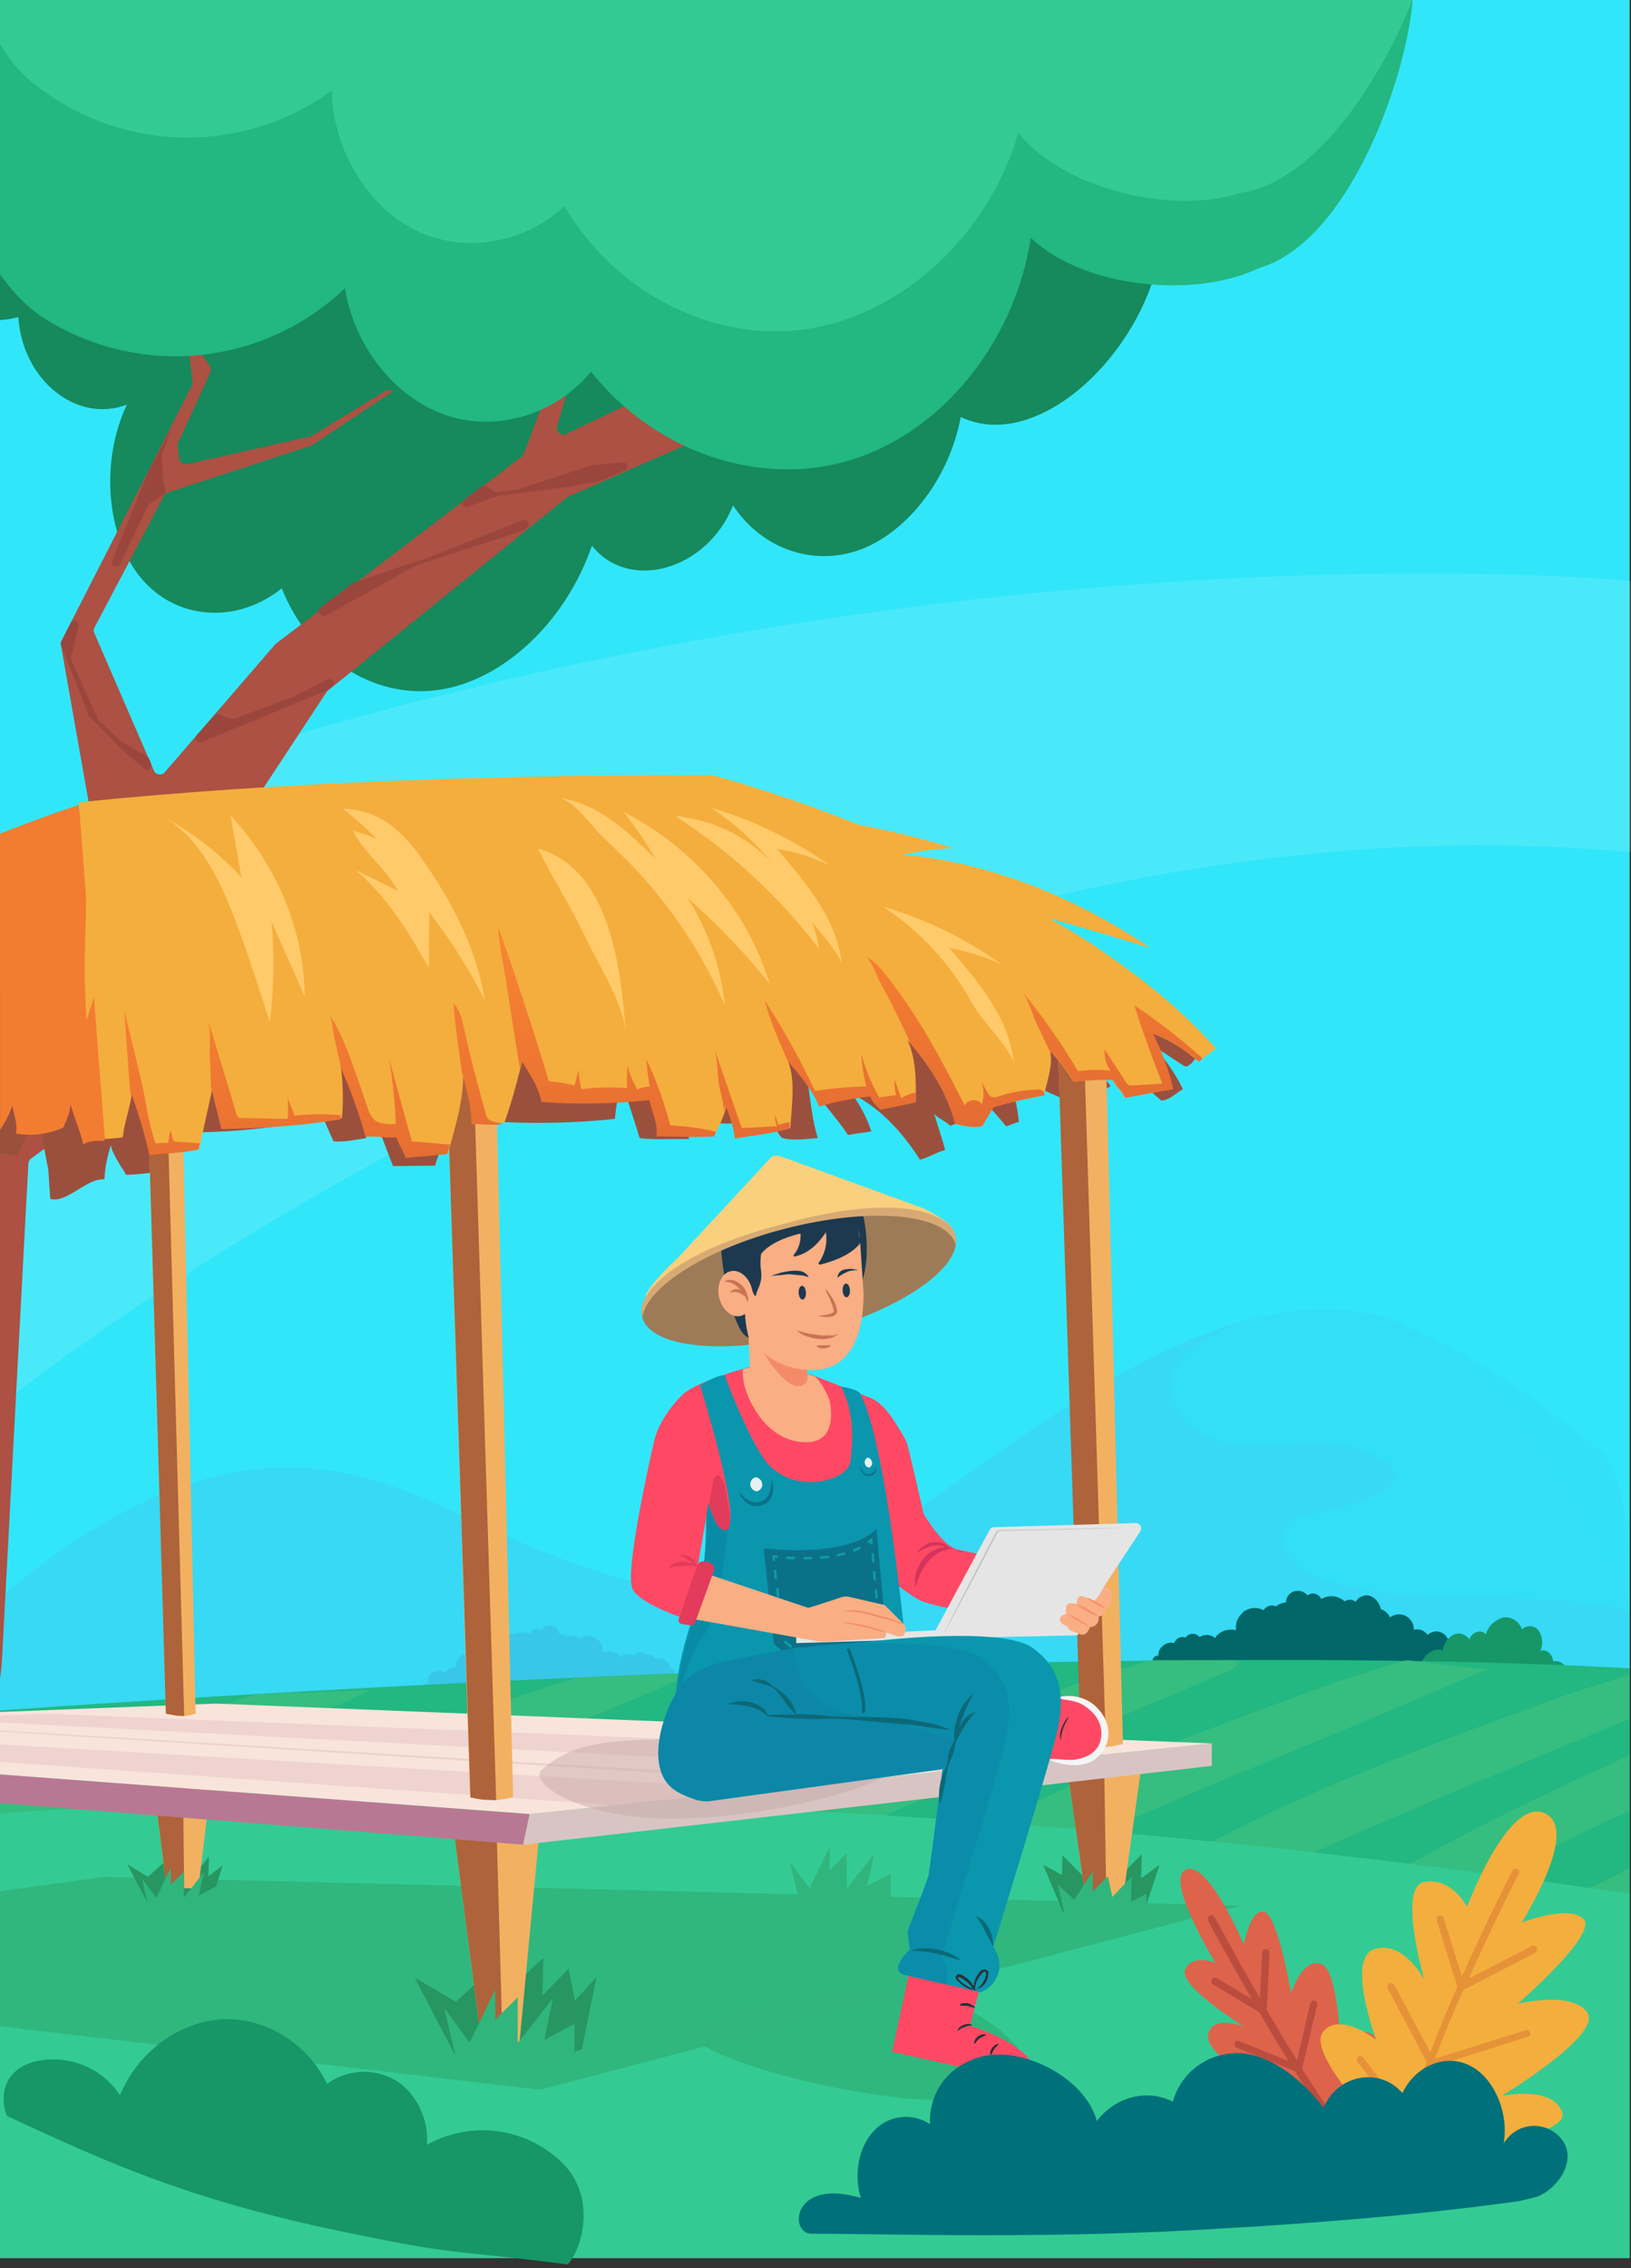 <?xml version="1.0" encoding="utf-8"?>
<!-- Generator: Adobe Illustrator 25.2.1, SVG Export Plug-In . SVG Version: 6.00 Build 0)  -->
<svg version="1.1" id="Testimonials" xmlns="http://www.w3.org/2000/svg" xmlns:xlink="http://www.w3.org/1999/xlink" x="0px"
	 y="0px" viewBox="0 0 356 495" style="enable-background:new 0 0 356 495;" xml:space="preserve">
<rect x="0" y="0" width="356" height="495" fill="#333333" stroke="none"/>
<style type="text/css">
	.st0{fill:#32E6F9;}
	.st1{opacity:0.12;fill:#FFFFFF;enable-background:new    ;}
	.st2{fill:#37D9F4;}
	.st3{opacity:0.9;fill:#34E0F7;enable-background:new    ;}
	.st4{clip-path:url(#SVGID_2_);}
	.st5{fill:#16895D;}
	.st6{fill-rule:evenodd;clip-rule:evenodd;fill:#AC5143;}
	.st7{fill-rule:evenodd;clip-rule:evenodd;fill:#9B463D;}
	.st8{fill:#23B781;}
	.st9{fill:#33CB93;}
	.st10{clip-path:url(#SVGID_4_);}
	.st11{fill:#016668;}
	.st12{fill:#38C7E8;}
	.st13{fill:#179668;}
	.st14{opacity:0.75;fill:#3CBF80;enable-background:new    ;}
	.st15{clip-path:url(#SVGID_6_);}
	.st16{opacity:0.9;fill:#30B57C;enable-background:new    ;}
	.st17{fill:#279661;}
	.st18{fill:#9B503E;}
	.st19{fill:#F2B161;}
	.st20{fill:#AE633A;}
	.st21{fill:#B87893;}
	.st22{fill:#D8C5C3;}
	.st23{fill:#F9E4DC;}
	.st24{opacity:0.5;fill:#E4C3C3;enable-background:new    ;}
	.st25{opacity:0.5;fill:#E0C1C1;enable-background:new    ;}
	.st26{fill:#30B57C;}
	.st27{fill:#F27D31;}
	.st28{fill:#F4AE3D;}
	.st29{fill:#FFCA69;}
	.st30{fill:url(#SVGID_7_);}
	.st31{fill:url(#SVGID_8_);}
	.st32{fill:url(#SVGID_9_);}
	.st33{fill:url(#SVGID_10_);}
	.st34{fill:url(#SVGID_11_);}
	.st35{fill:url(#SVGID_12_);}
	.st36{fill:url(#SVGID_13_);}
	.st37{fill:url(#SVGID_14_);}
	.st38{fill:url(#SVGID_15_);}
	.st39{fill:url(#SVGID_16_);}
	.st40{fill:url(#SVGID_17_);}
	.st41{opacity:0.45;fill:#C4A7A7;enable-background:new    ;}
	.st42{fill:#FF4964;}
	.st43{fill:#0A96AD;}
	.st44{fill:#0B7189;}
	.st45{fill:#E7F1F2;}
	.st46{fill:#0E9EA5;}
	.st47{opacity:0.45;fill:#0D809B;enable-background:new    ;}
	.st48{fill:#E23B5B;}
	.st49{fill:#D3355B;}
	.st50{fill:#E5E5E5;}
	.st51{fill:none;}
	.st52{fill:#F9AE83;}
	.st53{fill:#F58A69;}
	.st54{fill:#C1C1C1;}
	.st55{fill:#9E7B57;}
	.st56{fill:#1D394F;}
	.st57{fill:#C97355;}
	.st58{fill:#D8AA73;}
	.st59{fill:#F9D07D;}
	.st60{fill:#F5F5F5;}
	.st61{fill:#263238;}
	.st62{opacity:0.6;}
	.st63{fill:#0C87A8;}
	.st64{fill:#0B8CAA;}
	.st65{fill:#0C6877;}
	.st66{fill:#DE634B;}
	.st67{fill:#BA4D3E;}
	.st68{fill:#E59238;}
	.st69{clip-path:url(#SVGID_19_);}
	.st70{fill:#00707A;}
</style>
<g id="Elemen">
	<g id="Langit">
		<rect id="Langit_1_" class="st0" width="355.7" height="492.8"/>
		<path id="Awan" class="st1" d="M0,306.7c0,0,170.5-138.1,356-120.7v-59.2c0,0-170.5-16.4-356,55.4V306.7z"/>
	</g>
	<g id="Bukit">
		<path id="Bukit_x5F_Base" class="st2" d="M355.7,348c-16.4-23.2-30.6-62.2-66.5-62.2c-50.3,0-102.5,67.3-133.2,62.9
			c-48.5-7.1-61.2-28.4-93.7-28.4C29.8,320.2,0,349,0,349v27.2h355.7V348z"/>
		<path id="Bukit_x5F_Shad" class="st3" d="M290,285.7c0,0-14.8-1-28.1,7.5c-13.3,8.5-3.5,22.5,11,22.3c14.5-0.3,20.6-2,29.2,3.3
			s-8.4,10.5-17.2,12c-8.8,1.5-10.4,17.3,31.7,17.7c36.8,0.3,39.1,3.5,39.1,3.5v-11.5c0,0-0.4-19.3-7.1-24.5
			C325.5,297.6,307.9,286.7,290,285.7z"/>
	</g>
	<g id="Pohon">
		<g>
			<g>
				<defs>
					<rect id="SVGID_1_" width="310.6" height="492.8"/>
				</defs>
				<clipPath id="SVGID_2_">
					<use xlink:href="#SVGID_1_"  style="overflow:visible;"/>
				</clipPath>
				<g class="st4">
					<path class="st5" d="M-16.7,18c-6.2,9.9-7.7,28.8-3.2,38.7S-5.4,71.8,4,69.2C4.9,83,16.8,92.5,27.7,88.3
						c-5.9,12.5-4.5,28.9,3.2,38s20.9,9.9,30.6,2.1c6,15.1,19.9,24.1,34,22.2c14.1-1.9,27.9-14.7,33.7-31.5
						c8.1,10.2,25.2,5.3,30.8-8.8c6.4,9.7,17.9,13.5,28.2,9.5c10.3-4.1,19.1-15.8,21.5-28.8c17.2,8.3,41.5-15.2,44-39.2
						C178.7,38.6,103.1,28.7-16.7,18z"/>
					<path class="st6" d="M49.5,214.6c-6.7,12.7-42.8,38.3-42.8,38.3c-0.3,0.2-0.4,0.6-0.5,0.9L0.4,362.7
						c-0.3,5.3-1.9,10.5-4.6,15.1l-19.7,33c-0.4,0.7-1.3,0.9-1.9,0.5c-0.1,0-0.1-0.1-0.2-0.1l-15.6-12.9l-0.1-0.1l-24.6-23.4
						c-0.5-0.5-0.6-1.2-0.2-1.8l24-35.5c3.8-5.6,6.3-11.8,7.5-18.5l12.2-67.5c0-0.2,0.1-0.4,0.2-0.5l43.2-66.7
						c0.2-0.3,0.3-0.7,0.2-1l-7.5-42.5c-0.1-0.3,0-0.6,0.1-0.9l28.5-55.8c0.1-0.2,0.2-0.5,0.1-0.8l-4-34c0-0.4,0.1-0.8,0.3-1.1
						l0.3-0.4l4.8,28.3c0,0.2,0.1,0.4,0.2,0.5l2.2,3.3c0.3,0.4,0.3,0.9,0.1,1.4l-7,15.3c-0.1,0.2-0.2,0.5-0.1,0.7l0.3,2.7
						c0.1,0.8,0.8,1.3,1.6,1.3c0.1,0,0.1,0,0.2,0l27-6.1c0.2,0,0.3-0.1,0.4-0.2L84,85.4c0.3-0.2,0.6-0.2,0.9-0.2l1,0.1L68.4,97
						c-0.1,0.1-0.2,0.1-0.3,0.2l-31.5,10.3c-0.4,0.1-0.6,0.4-0.8,0.7L20.6,137c-0.2,0.4-0.2,0.8,0,1.2l13,30c0.3,0.7,1.1,1,1.9,0.7
						c0.2-0.1,0.4-0.2,0.5-0.4l24-27.8c0.1-0.1,0.1-0.1,0.2-0.2l53.6-40.8c0.2-0.2,0.4-0.4,0.5-0.6l11.6-30.8
						c0.3-0.7,1.1-1.1,1.8-0.8c0.1,0.1,0.3,0.1,0.4,0.2l0,0c0.4,0.4,0.6,0.9,0.5,1.5l-7,23.8c-0.2,0.7,0.2,1.5,1,1.8
						c0.3,0.1,0.7,0.1,1-0.1l12.7-6.1l0.2-0.1l11.5-3.6c0.5-0.1,1,0,1.3,0.3l7.8,6.4c0.6,0.5,0.7,1.4,0.2,2
						c-0.1,0.2-0.3,0.3-0.5,0.4L124,108.4c-0.1,0.1-0.2,0.1-0.3,0.2l-52.1,42.1c-0.1,0.1-0.2,0.2-0.3,0.3l-41.9,63.7
						c-0.4,0.6-0.3,1.5,0.3,2c0.5,0.3,1.1,0.3,1.5,0.1c0,0,15.7-5,18.1-9.5"/>
					<path class="st7" d="M42.8,160.6c-0.3,0.4-0.2,1,0.3,1.3c0.2,0.1,0.5,0.2,0.8,0.1l12.9-5.3l14.4-6c0.1,0,0.2-0.1,0.2-0.1
						l1.2-0.9c0.3-0.4,0.3-1-0.1-1.3c-0.2-0.2-0.5-0.2-0.8-0.2l-7.9,4h-0.1L51,156.9c-0.2,0.1-0.4,0.1-0.6,0l-2.7-1
						c-0.4-0.1-0.7,0-1,0.3L42.8,160.6z"/>
					<path class="st7" d="M70.9,134.5l19.9-11.1l0.2-0.1l23.2-7.5c0.1,0,0.2-0.1,0.3-0.2l0.7-0.6c0.3-0.4,0.3-1-0.1-1.3
						c-0.2-0.2-0.6-0.3-0.9-0.2l-22,8.7h-0.1l-3,0.9l-11.7,4c-0.1,0-0.2,0.1-0.3,0.1l-7.4,5.6c-0.3,0.4-0.3,1,0.2,1.3
						C70.3,134.5,70.6,134.6,70.9,134.5z"/>
					<path class="st7" d="M102.4,110.5l6.3-2.3c0.1,0,0.1,0,0.2,0l15.3-2l7-1.3c0.1,0,0.1,0,0.2-0.1l5.1-2.2
						c0.4-0.3,0.5-0.9,0.3-1.3c-0.2-0.2-0.4-0.4-0.7-0.4l-6.6,0.6h-0.2l-16.6,5.4h-0.2l-3.9,0.5c-0.2,0-0.4,0-0.6-0.1l-1.9-1.2
						c-0.3-0.2-0.7-0.2-1,0.1l-3.6,2.7c-0.5,0.2-0.6,0.8-0.4,1.3S102,110.8,102.4,110.5z"/>
					<path class="st7" d="M13.3,140.7l6,15.3c0,0.1,0.1,0.2,0.2,0.3L27,164c0,0,0,0,0.1,0.1l4.5,3.7c0.4,0.3,1,0.1,1.3-0.3
						c0.1-0.2,0.2-0.5,0.1-0.8l-0.5-1.2c-0.1-0.2-0.2-0.3-0.4-0.4l-5.8-3.4c-0.1,0-0.1-0.1-0.1-0.1l-4.6-4.3
						c-0.1-0.1-0.2-0.2-0.2-0.3l-5.8-12.8c-0.1-0.2-0.1-0.4-0.1-0.6l1.7-7.2c0-0.5-0.4-0.9-0.9-1c-0.3,0-0.6,0.1-0.8,0.4l-2,4
						C13.2,140.2,13.2,140.4,13.3,140.7z"/>
					<path class="st7" d="M32.6,102.4l-8.2,20.2c0,0.1,0,0.1,0,0.2l0,0c0,0.5,0.4,0.9,1,0.9c0.3,0,0.6-0.2,0.8-0.4l0.1-0.3v-0.1
						l6-12.5c0.1-0.1,0.2-0.3,0.3-0.4l3.1-2.1c0.3-0.2,0.4-0.6,0.4-0.9l-0.5-2.3v-0.1l-0.3-5c0-0.1,0-0.2,0-0.3l2.1-5.8L32.6,102.4
						L32.6,102.4z"/>
					<path class="st8" d="M308.5-2.8c-0.3,16.9-13.4,55.5-33.7,61.3C261,65.2,236.6,63,225,51.9c-3.5,22.8-19.4,42.4-39.3,48.5
						s-42.9-1.8-56.7-19.3c-7.7,9.4-20.6,13.3-31.7,9.5s-20-15-22-27.7c-17.8,17-44.8,19.7-65.6,6.6C-11,56.5-21.9,5.4-17.9-20.3
						C88.7-11.3,211.9-9.1,308.5-2.8z"/>
					<path class="st9" d="M312.4-14.1c-2.5,16.7-20.7,53.2-41.6,56.2c-14.6,4.8-38.5-0.6-48.5-13.1c-6.5,22.1-24.9,39.3-45.5,42.7
						s-42.3-7.5-53.6-26.7c-8.9,8.3-22.2,10.4-32.6,5.2S72.7,32.7,72.4,19.8c-19.9,14.4-47,13.5-65.8-2.2C-12,1.9-16-50.1-8.6-75.1
						C95.8-51.9,217.6-33.3,312.4-14.1z"/>
				</g>
			</g>
		</g>
	</g>
	<g id="Tanah">
		<g>
			<g>
				<defs>
					<rect id="SVGID_3_" y="303.1" width="355.7" height="189.7"/>
				</defs>
				<clipPath id="SVGID_4_">
					<use xlink:href="#SVGID_3_"  style="overflow:visible;"/>
				</clipPath>
				<g class="st10">
					<g id="tanah-2">
						<path class="st11" d="M323.2,363.4c-23.6,3.9-47.7,4.1-71.7,2.8c-0.7,0.2-1.4-0.3-1.6-1c-0.1-0.2,0-0.5,0-0.7
							c0.2-0.9,1-1.4,1.9-1.4c-0.4-0.5-0.3-1.1,0.2-1.5c0.2-0.2,0.5-0.3,0.8-0.2c0-0.7,0.2-1.4,0.7-1.9c0.7-0.8,1.8-1.2,2.8-0.9
							c0.3-1,1.4-1.6,2.4-1.2c0,0,0,0,0.1,0c0.6-0.9,1.7-1.1,2.6-0.5c0.2,0.1,0.3,0.2,0.4,0.4c1.1-0.7,2.5-0.6,3.4,0.2
							c0.5-0.8,1.4-1.5,2.4-1.7c0.7-0.2,1.5-0.2,2.2,0c-0.2-1.3,0.2-2.5,1.1-3.5c0.2-0.2,0.4-0.4,0.6-0.6c1.3-0.9,2.9-1,4.3-0.3
							c0.6-0.9,1.8-1.3,2.7-0.8c0.6-0.5,1.4-0.8,2.2-0.9c0-1.4,1.2-2.6,2.7-2.5c0.8,0,1.5,0.4,2,1c0.8-0.7,2-0.5,2.7,0.3
							c0.1,0.1,0.2,0.3,0.3,0.5c1.6-1,3.7-0.8,5.1,0.5c0.7-0.5,1.7-0.5,2.4,0.1c0.6-1.1,2-1.7,3.2-1.3c1.2,0.5,2,1.6,2.3,2.9
							c0.9,0.3,1.6,0.9,2,1.8c1.4-1.1,3.5-0.8,4.5,0.6c0.5,0.6,0.7,1.3,0.7,2.1c1.1-0.3,2.3,0.1,3,1.1c0.9-0.8,2.2-1,3.2-0.4
							c0.4,0.2,0.7,0.4,0.9,0.8c0.5,0.6,0.7,1.4,0.6,2.2c0.7-0.2,1.5,0.1,1.7,0.9c0,0,0,0,0,0.1c0.5-0.9,1.6-1.3,2.6-0.8
							c0.6,0.3,1,1,1,1.7c0.9,0,1.6,0.7,1.7,1.6c0,0.3-0.1,0.6-0.2,0.8L323.2,363.4z"/>
						<path class="st12" d="M88.3,371.5c19.8,1.3,39.7-0.6,59.4-3.6c0.6,0.1,1.2-0.3,1.2-0.9c0-0.2,0-0.4-0.1-0.6
							c-0.3-0.7-1-1.1-1.7-1c0.2-0.5,0.1-1-0.4-1.3c-0.2-0.1-0.3-0.1-0.5-0.1c0-0.6-0.3-1.2-0.8-1.5c-0.6-0.6-1.6-0.8-2.4-0.5
							c-0.4-0.8-1.3-1.2-2.1-0.8l0,0c-0.6-0.7-1.5-0.8-2.2-0.2c-0.1,0.1-0.2,0.2-0.3,0.3c-0.9-0.5-2.1-0.3-2.8,0.4
							c-0.5-0.7-1.3-1.1-2.1-1.2c-0.6-0.1-1.2,0-1.8,0.2c0-1.1-0.4-2.1-1.2-2.8c-0.2-0.2-0.4-0.3-0.6-0.4c-1.1-0.6-2.5-0.6-3.6,0.1
							c-0.5-0.7-1.5-0.9-2.3-0.4c-0.6-0.4-1.2-0.5-1.9-0.5c-0.2-1.2-1.2-2-2.4-1.9c-0.6,0.1-1.2,0.4-1.6,1c-0.7-0.5-1.7-0.3-2.2,0.4
							c-0.1,0.1-0.2,0.3-0.2,0.4c-1.4-0.7-3.2-0.4-4.2,0.9c-0.6-0.4,5-0.9,4.5-0.4c-0.6-0.9-8.3-0.5-9.3-0.1
							c-0.9,0.5-1.6,1.5-1.6,2.6c-0.7,0.3-1.3,0.9-1.5,1.6c-0.9-0.5-2-0.5-2.9,0.1s-1.3,1.6-1.2,2.6c-1-0.1-1.9,0.3-2.4,1.2
							c-0.8-0.6-1.9-0.6-2.7-0.1c-0.3,0.2-0.5,0.4-0.7,0.7c-0.3,0.5-0.4,1.2-0.3,1.8c-0.6-0.1-1.2,0.2-1.4,0.9v0.1
							c-0.5-0.7-1.5-0.9-2.2-0.4c-0.5,0.3-0.8,0.9-0.7,1.5c-0.7,0.1-1.3,0.7-1.2,1.5C88.2,371.1,88.3,371.3,88.3,371.5L88.3,371.5z"
							/>
						<path class="st13" d="M341.5,368.1c0.7-1.2,0.8-2.7,0.3-4c-0.4-1.1-1.6-1.8-2.8-1.5c-0.1-1.6-1.5-2.8-2.8-2.3
							c0.7-1.5,0.5-3.2-0.4-4.5c-0.9-1.1-2.5-1.2-3.6-0.2l0,0c-0.6-1.7-2.2-2.8-4-2.6c-1.9,0.5-3.4,1.9-3.9,3.7
							c-0.9-1.2-3-0.6-3.6,1.1c-0.7-1.1-2.1-1.6-3.3-1.1c-1.4,0.7-2.3,2-2.5,3.5c-2-0.9-4.8,1.3-5.1,4.1
							C318.5,365.8,327.4,366.9,341.5,368.1z"/>
						<path class="st8" d="M355.7,364.1v129.1H0V373.3C0,373.3,224.3,356.9,355.7,364.1z"/>
						<path class="st14" d="M307.9,406.7c13.4-7.5,30.9-16.1,47.8-23.6v12.1c-9.8,4.5-19.3,9.1-28.6,14
							c-36.9,19.4-70.1,42.5-98.4,76.6c-12.5-3.6-25.4-6-38.4-7.1c35.6-30.7,73.2-46.1,113.9-69.9
							C305.4,408.1,306.6,407.4,307.9,406.7z"/>
						<path class="st14" d="M355.7,365.5v9.6c-24,10.1-47,19.3-68.8,29.2l0,0c-40.4,18.2-77.2,38.4-110.8,70.4
							c-11.8,0.2-22.3,2.1-35.7,6.9c40.7-35.1,68.8-47.4,115.3-74.8c2.8-1.7,5.8-3.3,8.9-4.9c24.6-13,55.2-24,78.7-32.5L355.7,365.5
							z"/>
						<path class="st14" d="M355.7,407.7v21.6c-32,14.4-45.9,24.6-91.1,63.9l-0.6,0.5c-0.6-0.2-1.2-0.3-1.9-0.5
							c-11.2-2.8-16,0.4-28.3-0.7c35.6-30.7,60.6-50.4,101.3-74.2c4.3-2.3,8.3-4.4,12-6.3C350.2,410.5,353,409.1,355.7,407.7z"/>
						<path class="st14" d="M307,362.3l-14,4.3c-26.5,9.7-61.9,22.3-87.6,37.5c-46.5,27.4-74.6,39.7-115.2,74.8
							c13.5-4.8,23.9-6.7,35.7-6.9c56.7-53.9,122.4-74.6,199-107.8h-2L307,362.3z"/>
						<path class="st14" d="M251.3,362.3l-14,4.3c-26.5,9.7-61.9,22.3-87.6,37.5c-46.5,27.4-74.6,39.7-115.2,74.8
							c13.5-4.8,23.9-6.7,35.7-6.9c56.7-53.9,122.4-74.6,199-107.8c2.6-1.8-0.7-1.8-0.7-1.8L251.3,362.3z"/>
						<path class="st14" d="M204.6,364l-10.3,4.3C117.7,401.6,61,420.8,4.3,474.7c-1.4,0-2.9,0.1-4.3,0.2V457
							c26.2-18.4,50.2-30.4,83.9-50.2c25.7-15.2,61.1-27.8,87.6-37.5l14-4.3L204.6,364z"/>
						<path class="st14" d="M151.1,365.1l-3.5,1.8C93.1,390.5,44.1,407.8,0,435.2V423c8.7-4.9,18-10.2,28.2-16.2
							c25.7-15.2,61.1-27.8,87.6-37.5l10.4-3.2L151.1,365.1z"/>
						<path class="st14" d="M80.8,368.8l-3.5,1.8c-27.1,11.8-52.9,22-77.3,32.6v-12.9c15.9-6.5,31.9-12.3,45.5-17.3l10.4-3.2
							L80.8,368.8z"/>
						<path class="st9" d="M355.7,413.3v79.9H0v-97.4c0,0,109-9.4,264.5,6.1c7.4,0.7,14.8,1.5,22.4,2.4l0,0c6.9,0.8,13.9,1.6,21,2.5
							c6.4,0.8,12.8,1.6,19.2,2.5c6.6,0.9,13.3,1.8,20.1,2.8C350.1,412.5,352.9,412.9,355.7,413.3z"/>
					</g>
				</g>
			</g>
		</g>
	</g>
	<g id="Gubuk">
		<g>
			<g>
				<defs>
					<path id="SVGID_5_" d="M272.3,466.1L20,459.3c0,0-20.1-15-20.1-16.2C0.1,406,0,136.9,0,136.9h272.3V466.1z"/>
				</defs>
				<clipPath id="SVGID_6_">
					<use xlink:href="#SVGID_5_"  style="overflow:visible;"/>
				</clipPath>
				<g class="st15">
					<polygon class="st16" points="-115.9,428.6 22.9,409.6 270.8,415.9 117.8,456.1 					"/>
					<path class="st17" d="M232,417.3l-4.3-10.3l4.1,2.2l0.1-4.3l5.4,5.5l7.9-5.6l-0.3,4.2l4.3-4.3l-0.1,5.2l4-2.9l-3.1,9.4
						c-2.2,0.7-4.5,1.2-6.9,1.4C240.3,417.8,232,417.3,232,417.3z"/>
					<path class="st17" d="M32.3,415.5l-4.5-8.6l4.5,2.7l4.1-3.7v4l6.1-4.7l-1.4,5.7l4.5-5.7l-0.1,4.3l3.1-2.4l-2.4,7.8
						c-1.7,0.6-3.5,1-5.3,1.2C38.7,416,32.3,415.5,32.3,415.5z"/>
					<path class="st18" d="M-83.3,248.2c1.2,0.8,2.1,1.3,3.2,2c0.3,0.2,0.5,0.3,0.8,0.5c2.7-2.9,5.9-5.4,9.5-7.1
						c-1.6,4-2.7,8.2-3.3,12.5c3.7,0.3,6.8,0.6,10.6,0.8c0.3-1.2,2-2.9,2.3-4.1c2.8-0.3,5.6-0.5,8.4-0.4c1.3-2.5,2.8-5,4.5-7.3
						c0,0.2,0,0.5-0.1,0.7l0,0c-0.1,2.9,1.3,5.6,2.2,8.4l0,0c0,0.2,0.1,0.4,0.1,0.5c3.8,0.2,7.5,0.7,11.2,1.4
						c0.8,1.3,1.9,2.6,2.7,3.9c1.9,0.4,4.1-0.4,5.9-0.9c1-6.7,4-12.7,7.9-18.3l0.6-0.9c-1.3,3.7-1.1,7.6-0.6,11.5
						c0.1,0.7,0.1,1.4,0.2,2.1c2.4,0.3,5.4,0.6,7.8,0.8c0.6-0.8,1.9-2.1,2-3.1c3.8,0,7.6,0.4,11.3,1.1c1-3.6,3.6-7.4,5.8-10.5l0,0
						l0.1-0.1c-1.4,4-0.1,9.1,0.7,13.4c0.1,0.4,0.4,6.2,0.5,6.6c3.9,0.8,7.8-4.6,11.8-4.3c0.1-2.5,0.6-5,1.4-7.4
						c0.1,0.4,0.2,0.9,0.4,1.3l0,0c0.7,1.5,1.5,2.9,2.4,4.2c0.2,0.3,0.4,0.6,0.5,0.9c4-0.1,8.5-0.9,12.5-1.3c-0.6-2.8,0.4-5.2,0.8-8
						c7.9,0.1,15.7-0.6,23.5-1.9c0.3-3.4,1.9-6.2,3.4-9.3c0.2,0.6,0.3,1.1,0.5,1.7l0,0c1.3,3.9,2.9,7.8,4.6,11.5H73l0,0
						c2,0.2,4.9-0.4,6.9-0.7c-0.4-4.2,0.4-7.2,0.9-11.4c0,0.1,0,0.3,0,0.4v0.1c0.4,5.2,2.3,10,4.2,15c0.3,0.7,0.5,1.3,0.8,2l9.2-0.1
						c0.3-1.6,1.2-3.1,1.5-4.6c2.2,0,4.4-0.8,6.6-0.8c0.9-5.2,2.2-10.3,3.9-15.2v-0.1c0.1-0.3,0.2-0.6,0.3-0.9
						c-0.2,3.7,0.1,7.4,0.7,11.1c0,0.3,0.1,0.6,0.2,0.9c8.7,0.5,17.4,0.3,26-0.6c0.3-2.8,0.9-6.3,1.2-9.1c0.1,0.2,0.1,0.3,0.2,0.6
						v0.1c1.2,3.7,2.4,7.4,3.6,11.2c0.1,0.4,0.3,0.9,0.4,1.4c3.4,0.4,7.3,0.1,10.7,0.2c0.5-4.7,1.4-9.3,2.7-13.9
						c0.1,0.3,0.1,0.6,0.2,0.9l0,0v0.1c0.8,2.9,2.1,5.7,2.7,8.7c1.3,0.1,2.6,0.1,3.9,0l-0.6-31.1c0.7,1.6,1.5,3.3,2.2,4.9
						c-0.2-7-0.8-14-1.9-20.9c-0.2-1.5-0.4-3.6-0.7-5.7l-0.4-21c-43.7-0.2-95.3,3.4-138.3,7.9c-10.4,4.1-20.6,8.7-30.6,13.9
						c-6.8,2-13.6,4.4-20.1,7.1c2.4-0.2,4.8-0.2,7.2,0c1.3,0.1,2.7,0.2,4,0.4c-2.5,0.5-5.1,1.1-7.6,1.8
						c-16.2,4.5-31.6,13.4-44.2,23.9c7.2-3,14.2-5.8,21.3-8.7c-2.7,2-5.4,4-8,6C-67.6,230.4-75.4,237.4-83.3,248.2z"/>
					<path class="st17" d="M99.4,448.7l-8.9-17.1l9,5.3l8.1-7.5v8l11-10.1l-0.2,8.2l5.7-5.8l1.4,6.9l4.7-5.1l-3.2,15.8
						c0,0-6.9,2.2-10.5,2.3C112,449.7,99.4,448.7,99.4,448.7z"/>
					<path class="st18" d="M144.3,248.1c1.5-0.3,3.4-0.5,4.7,0.3c0.4-3,1.4-6,1.9-9c0.2,1.9,1.2,3.3,2.1,4.9c3.4,1.1,7,1.2,10.4,0.3
						c-0.6-2.2,0.1-4,0.2-6.3c1.5,3.7,4.7,6.6,7,10c2.4,0.8,5.4,0.2,7.9,0.1c-1.2-3.9-1.6-8.2-2.2-12.3c2.7,4,6.1,7.6,8.8,11.6
						c2-0.4,3.1-0.4,5.1-0.8c-1-2.9-2.4-5.7-4.3-8.2c6.3,3.1,11.2,8.6,14.9,14.4c2-0.5,3.5-1.6,5.5-2.1c-0.7-2.7-1.6-5.2-2.4-7.9
						c1,1.1,2.4,1.5,3.5,2.6c2-0.6,3.6-1.9,4.8-3.6c-3.7-5.4-7.6-10.7-11.9-15.7c6.7,6.2,13.6,12.4,19.3,19.4
						c0.9-0.2,1.9-0.8,2.8-0.9c-0.4-4.1-1.4-8-3-11.8c4.6,3.7,10.4,5.4,15.6,8.2c2.6-1.2,5.1-2.6,7.4-4.3l-9.2-12.1
						c7.1,4.6,13.9,9.7,20.3,15.3c1.8-0.1,3.1-1.6,4.7-2.5c-1.6-3.3-3.7-6.3-6.1-9.1c2.3,1.2,4.5,3,6.7,4.2c2-0.6,2.4-2.9,3.7-4.4
						c-15-12.5-35.7-23.8-57.2-33.1c9.8,2.5,19.3,5.6,28.6,9.4c-13.1-5.4-25-12-38.9-15.8c-4.4-1.3-8.9-2.2-13.4-2.8
						c-12.8-4.6-25.9-8.4-39.2-11.5C139.1,198.9,137.8,221.4,144.3,248.1z"/>
					<g id="bale">
						<polygon class="st19" points="99,399.2 105.1,445.7 113.4,445.7 117.8,399.2 						"/>
						<polygon class="st20" points="105.1,445.7 109.7,445.7 108.4,399.8 99,399.2 						"/>
						<polygon class="st19" points="232.6,383.6 237.3,416.6 244.8,416.6 249.4,383.6 						"/>
						<polygon class="st20" points="237.3,416.6 241.5,416.6 241,384.2 232.6,383.6 						"/>
						<polygon class="st19" points="31.9,376.6 36.4,412.1 43.3,412.1 47.6,376.6 						"/>
						<polygon class="st20" points="36.4,412.1 40.2,412.1 39.8,377 31.9,376.6 						"/>
						<polygon class="st21" points="-119.8,378.3 -119.8,384 114.2,402.6 115.6,395.9 						"/>
						<polygon class="st22" points="115.6,395.9 114.2,402.6 264.5,385.4 264.5,380.5 						"/>
						<polygon class="st23" points="-119.8,378.3 115.6,395.9 264.5,380.5 47,371.8 						"/>
						<polygon class="st24" points="-103.8,377.2 134.4,394 166.6,390.5 -78.3,376.1 						"/>
						<polygon class="st24" points="-15.6,375.1 206,386.7 238.2,383.2 9.9,374 						"/>
						<polygon class="st25" points="180.6,389.2 -42.1,375.3 -40.5,375.2 183.8,388.8 						"/>
					</g>
					<path class="st26" d="M32.3,415.9L31,410l3.1,4.2l3.2-6.6v3.7l2.8-2.8v5.7l4.4-5.6l-1.1,5.1l3.7-2v3.9c-1.8,0.6-3.7,1-5.6,1.3
						C39.4,417,32.3,415.9,32.3,415.9z"/>
					<path class="st26" d="M99.4,448.7L97,438.3l5.5,7.5l5.6-11.6v6.6l4.9-4.9v10l7.7-9.8l-1.9,9.1l6.6-3.5v7c0,0-7,2.2-9.9,2.3
						C111.9,450.7,99.4,448.7,99.4,448.7z"/>
					<path class="st26" d="M174.3,414.4l-1.9-8.1l4.3,5.8l4.4-9v5.1l3.7-3.8v7.8l6-7.6l-1.5,7l5.1-2.7v5.4c0,0-5.4,1.7-7.7,1.8
						C184,416,174.3,414.4,174.3,414.4z"/>
					<g id="tiang-2">
						<path class="st19" d="M97.2,225.3H108l4,166.9c-1.4,0.4-2.8,0.6-4.2,0.7c-1.7-0.1-3.5-0.3-5.2-0.7L97.2,225.3z"/>
						<path class="st20" d="M97.2,225.3h5.9l5.2,167.6c0,0-1.8-0.1-2.5-0.1s-3.1-0.5-3.1-0.5L97.2,225.3z"/>
						<path class="st19" d="M32.4,244.5h7.5L42.7,374c-0.9,0.3-1.9,0.5-2.9,0.6c-1.2-0.1-2.4-0.3-3.6-0.6L32.4,244.5z"/>
						<path class="st20" d="M32.4,244.5h4.2l3.6,130c0,0-1.3-0.1-1.8-0.1c-0.5-0.1-2.2-0.4-2.2-0.4L32.4,244.5z"/>
						<path class="st19" d="M230.7,222.2h10.5l3.9,158.4c-1.3,0.4-2.7,0.6-4,0.7c-1.7-0.1-3.4-0.3-5-0.7L230.7,222.2z"/>
						<path class="st20" d="M230.7,222.2h5.7l5,159.1c0,0-1.8-0.1-2.4-0.1c-0.7-0.1-3.1-0.5-3.1-0.5L230.7,222.2z"/>
					</g>
					<path class="st27" d="M22.8,249c-1.5-0.1-3.5-0.1-4.6,0.8c-0.7-3-2-5.8-2.8-8.8c-0.1,1.9-0.9,3.4-1.6,5.1
						c-3.2,1.4-6.8,1.9-10.3,1.3c0.4-2.2-0.5-4-0.8-6.2c-1.2,3.9-4,7.1-6,10.6c-2.4,1-5.3,0.7-7.9,0.9c0.8-4,0.7-8.4,1-12.4
						c-2.3,4.2-5.4,8.2-7.6,12.4c-2-0.2-3.1-0.1-5.2-0.3c0.7-3,1.8-5.9,3.4-8.6c-6,3.7-10.3,9.7-13.4,15.8c-2.1-0.3-3.7-1.2-5.7-1.5
						c0.5-2.7,1.1-5.4,1.6-8.1c-0.9,1.2-2.3,1.7-3.2,2.9c-2-0.4-3.8-1.5-5.1-3.1c3.1-5.8,6.6-11.4,10.3-16.8
						c-6,6.8-12.3,13.7-17.3,21.3c-0.9-0.1-1.9-0.6-2.8-0.7c0-4.1,0.7-8.2,1.9-12.1c-4.3,4.1-9.9,6.4-14.8,9.7
						c-2.7-0.9-5.3-2.1-7.8-3.5c2.5-4.1,5.3-8.8,7.9-13c-6.6,5.3-12.9,11.1-18.7,17.2c-1.8,0.1-3.3-1.2-4.9-2c1.3-3.4,3-6.7,5.2-9.6
						c-2.1,1.4-4.2,3.4-6.3,4.8c-2-0.4-2.7-2.6-4.2-4c13.7-14,33.2-27.3,53.6-38.6c-9.4,3.4-18.6,7.5-27.5,12.1
						c12.5-6.7,23.7-14.4,37.1-19.5c4.2-1.7,8.6-3.1,13-4.1c12.3-5.9,24.9-11,37.8-15.3C23.1,199.5,26.7,221.7,22.8,249z"/>
					<path class="st28" d="M265.4,228.8c-1.1,0.9-2,1.5-3,2.3c-0.2,0.2-0.5,0.4-0.8,0.6c-3-2.7-6.4-4.8-10.1-6.2
						c2,3.9,3.5,7.9,4.5,12.2c-3.7,0.6-6.7,1.2-10.5,1.9c-0.4-1.2-2.2-2.7-2.7-3.9c-2.8-0.1-5.6,0.1-8.4,0.4
						c-1.6-2.4-3.3-4.7-5.2-6.8c0.1,0.2,0.1,0.5,0.1,0.7l0,0c0.4,2.9-0.7,5.7-1.3,8.6l0,0c0,0.2-0.1,0.4-0.1,0.5
						c-3.7,0.6-7.5,1.5-11.1,2.5c-0.6,1.4-1.7,2.7-2.3,4.1c-1.8,0.6-4.2,0-6-0.4c-1.7-6.6-5.2-12.2-9.7-17.5
						c-0.2-0.3-0.4-0.5-0.7-0.8c1.6,3.5,1.8,7.5,1.8,11.3c0,0.7,0,1.4,0,2.1c-2.3,0.5-5.3,1.1-7.7,1.6c-0.7-0.7-2.1-1.9-2.2-2.9
						c-3.8,0.4-7.5,1.1-11.2,2.2c-1.4-3.5-4.3-7-6.8-9.8l0,0l-0.1-0.1c1.7,3.9,1,9,0.7,13.4c0,0.5-0.1,0.9-0.1,1.4
						c-3.7,1.1-8,1.5-11.9,2.2c-0.3-2.5-1.1-5-2.1-7.3c0,0.5-0.1,0.9-0.2,1.3l0,0c-0.5,1.5-1.1,3-1.9,4.4c-0.1,0.3-0.3,0.7-0.4,1
						c-4,0.3-8.6,0-12.6,0c0.3-2.8-0.9-5.1-1.6-7.9c-7.8,0.8-15.7,1-23.5,0.4c-0.7-3.3-2.5-6-4.3-8.9c-0.1,0.6-0.2,1.2-0.4,1.7l0,0
						c-1,4-2.1,8-3.5,11.9H110l0,0c-2,0.4-5,0-6.9,0c0-4.2-1.1-7.1-2-11.2c0,0.1,0,0.3,0,0.4l0,0c0.1,5.2-1.3,10.2-2.7,15.3
						c-0.2,0.7-0.4,1.4-0.6,2.1l-9.1,0.8c-0.4-1.5-1.5-2.9-2-4.5c-2.2,0.3-4.5-0.4-6.7-0.1c-1.4-5-3.2-10-5.3-14.8v-0.1
						c-0.1-0.3-0.3-0.6-0.4-0.9c0.5,3.7,0.7,7.4,0.4,11.1c0,0.3,0,0.6-0.1,0.9c-8.6,1.3-17.3,2-26.1,2c-0.6-2.8-1.6-6.2-2.1-8.9
						c0,0.2-0.1,0.4-0.1,0.6v0.1c-0.8,3.8-1.7,7.6-2.5,11.5c-0.1,0.5-0.2,0.9-0.3,1.4c-3.3,0.7-7.3,0.8-10.7,1.2
						c-1-4.6-2.4-9.2-4-13.6c0,0.3-0.1,0.6-0.1,0.9l0,0v0.1c-0.5,3-1.6,5.9-1.9,8.9c-1.3,0.2-2.6,0.3-3.9,0.4l-2.4-31l-1.6,5.1
						c-0.5-7-0.5-14-0.2-21c0.1-1.5,0-3.6,0.1-5.8l-1.6-20.8c43.4-4.5,95.1-6.1,138.4-5.9c10.8,3,21.4,6.6,31.8,10.8
						c7,1.3,13.9,3,20.7,5.1c-2.4,0.1-4.8,0.3-7.2,0.7c-1.3,0.2-2.6,0.5-4,0.7c2.6,0.2,5.2,0.6,7.8,1c16.6,2.9,32.8,10.1,46.4,19.4
						c-7.5-2.3-14.7-4.4-22-6.5c2.9,1.7,5.7,3.4,8.6,5.2C248.1,212.7,256.5,218.9,265.4,228.8z"/>
					<path class="st29" d="M50.9,199.7c3,7.7,5.5,15.6,8,23.4c0.9-7.3,1-14.6,0.4-21.9l7.2,16.3c-0.1-14.2-5.8-28.3-16.2-39.6
						l2.4,13.6c-4.8-5.2-10.4-9.6-16.6-13C43.9,183.3,48.1,192.5,50.9,199.7z"/>
					<path class="st29" d="M158.2,219.4c-0.8-8.3-3.6-16.3-8.1-23.4c6.5,5.7,12.5,12,17.9,18.7c-4.8-15.9-16.6-29.7-31.9-37.5
						c2.6,3.3,5,6.8,7.1,10.4c-6-6-12.7-12.4-21.4-13.5c3.5,0.5,7.1,6,9.5,8.3c3.7,3.6,7.5,7.1,10.8,11.1
						C148.8,201.4,154.2,210.1,158.2,219.4z"/>
					<path class="st29" d="M178.8,207.1c-8.7-11.4-19.3-21.2-31.4-29c7.5,0.7,14.6,3.9,20,9.1C173.2,192.4,177.7,199.6,178.8,207.1z
						"/>
					<path class="st29" d="M212.1,218.8c-4.6-8.4-11.3-15.6-19.3-20.9c9.3,2.7,18.1,7,26,12.7c-3.7-1.8-7.6-3-11.6-3.7
						c6.4,7.4,13,15.3,14.1,24.9C219.2,227.1,214.5,223.2,212.1,218.8z"/>
					<path class="st29" d="M174.5,197.2c-4.6-8.4-11.3-15.6-19.3-20.9c9.3,2.7,18.1,7,26,12.6c-3.7-1.8-7.6-3-11.6-3.6
						c6.4,7.4,13,15.3,14.1,24.8C181.5,205.5,176.9,201.6,174.5,197.2z"/>
					<path class="st29" d="M136.6,225.5c-0.5-6.4-5.7-14.5-8.5-20.3c-3.2-6.8-7.3-13.2-10.7-20C133.5,189.6,135.6,212.5,136.6,225.5
						z"/>
					<path class="st29" d="M86.8,194.4l-9.2-4.5c7.2,6.1,11.7,13.8,16,21.3l0.1-12.1c4.6,6,8.7,12.4,12.1,19.2
						c-1.7-11-7-21.5-13.9-31.1c-1.8-2.7-4.1-5.2-6.7-7.2c-3-2.2-6.6-3.4-10.4-3.5c2.8,2.1,5.3,4.4,7.7,6.9
						c-0.7-0.8-4.2-1.6-5.5-2.2C79.2,185.9,84.4,189.7,86.8,194.4z"/>
					
						<linearGradient id="SVGID_7_" gradientUnits="userSpaceOnUse" x1="733.929" y1="471.568" x2="730.079" y2="392.218" gradientTransform="matrix(0.999 -4.972137e-02 4.972137e-02 0.999 -716.473 -149.749)">
						<stop  offset="0" style="stop-color:#DB6034"/>
						<stop  offset="1" style="stop-color:#FB8830"/>
					</linearGradient>
					<path class="st30" d="M43.6,249.5c-0.1,0.5-0.2,0.9-0.3,1.4c-3.3,0.7-7.3,0.8-10.7,1.2c-1-4.6-2.4-9.2-4-13.6
						c0,0.3-0.1,0.6-0.1,0.9c-0.5-6.3-0.9-12.7-1.4-19c1.2,4.9,2.4,9.9,3.6,14.8c1.1,4.7,1.6,9.8,3.3,14.4c0.9-0.2,1.8-0.2,2.7-0.1
						c0.1-0.9,0.3-1.8,0.4-2.7c0.6,0.6,0.3,1.9,1,2.3c0.2,0.1,0.5,0.1,0.7,0.1L43.6,249.5z"/>
					
						<linearGradient id="SVGID_8_" gradientUnits="userSpaceOnUse" x1="758.349" y1="470.509" x2="754.499" y2="391.046" gradientTransform="matrix(0.999 -4.972137e-02 4.972137e-02 0.999 -716.473 -149.749)">
						<stop  offset="0" style="stop-color:#DB6034"/>
						<stop  offset="1" style="stop-color:#FB8830"/>
					</linearGradient>
					<path class="st31" d="M74.4,243.4c0,0.3,0,0.6-0.1,0.9c-8.6,1.4-17.3,2-26,2.1c-0.6-2.8-1.6-6.2-2.1-8.9c0,0.2-0.1,0.4-0.1,0.6
						c-0.1-2.5-0.2-5-0.3-7.4c-0.1-2.5,0.3-5.7-0.4-8.1c2.1,6.9,4.2,13.7,6.2,20.5c0.1,0.3,0.2,0.6,0.5,0.8c0.2,0.1,0.5,0.2,0.7,0.1
						l10,0.2c0.1-1.5,0.1-3.1,0-4.6l1.5,3.9C67.7,243.1,71.1,243.1,74.4,243.4z"/>
					
						<linearGradient id="SVGID_9_" gradientUnits="userSpaceOnUse" x1="783.462" y1="469.337" x2="779.612" y2="389.893" gradientTransform="matrix(0.999 -4.972137e-02 4.972137e-02 0.999 -716.473 -149.749)">
						<stop  offset="0" style="stop-color:#DB6034"/>
						<stop  offset="1" style="stop-color:#FB8830"/>
					</linearGradient>
					<path class="st32" d="M98.2,249.8c-0.2,0.7-0.4,1.4-0.6,2.1l-9.1,0.8c-0.4-1.5-1.5-2.9-2-4.5c-2.2,0.3-4.5-0.4-6.7-0.1
						c-1.4-5-3.2-10-5.3-14.8v-0.1c-0.1-0.6-0.2-1.2-0.4-1.7c-0.4-1.8-0.8-3.5-1.2-5.3c-0.3-1.4-0.3-3.7-1.1-4.9
						c2.7,4,4.3,8.6,5.9,13.1c0.9,2.5,1.7,5,2.6,7.5c0.2,0.9,0.7,1.7,1.3,2.4c1.2,1.1,3.1,1.1,4.8,1c-0.2-4.8-0.7-9.6-1.5-14.3
						c1.7,6,3.3,12.1,5,18.1L98.2,249.8z"/>
					
						<linearGradient id="SVGID_10_" gradientUnits="userSpaceOnUse" x1="803.054" y1="468.39" x2="799.204" y2="389.021" gradientTransform="matrix(0.999 -4.972137e-02 4.972137e-02 0.999 -716.473 -149.749)">
						<stop  offset="0" style="stop-color:#DB6034"/>
						<stop  offset="1" style="stop-color:#FB8830"/>
					</linearGradient>
					<path class="st33" d="M109.8,245.3c-2,0.4-5,0-6.9,0c0-4.2-1.1-7.1-2-11.2c0,0.1,0,0.3,0,0.4c-0.7-5.2-1.6-10.4-1.9-15.6
						c1.3,1.4,1.8,3.4,2.2,5.2c1.4,6.4,3.1,12.8,4.9,19.2c0.1,0.3,0.2,0.6,0.4,0.9c0.3,0.2,0.6,0.4,0.9,0.5L109.8,245.3z"/>
					
						<linearGradient id="SVGID_11_" gradientUnits="userSpaceOnUse" x1="831.742" y1="467.144" x2="827.882" y2="387.663" gradientTransform="matrix(0.999 -4.972137e-02 4.972137e-02 0.999 -716.473 -149.749)">
						<stop  offset="0" style="stop-color:#DB6034"/>
						<stop  offset="1" style="stop-color:#FB8830"/>
					</linearGradient>
					<path class="st34" d="M156.3,247c-0.1,0.3-0.3,0.7-0.4,1c-4,0.3-8.6,0-12.6,0c0.3-2.8-0.9-5.1-1.6-7.9
						c-7.8,0.8-15.7,1-23.5,0.4c-0.7-3.3-2.5-6-4.3-8.9c-0.1,0.6-0.2,1.2-0.4,1.7c-1.1-6.5-2.1-13.1-3.1-19.6
						c-0.6-3.7-1.5-7.7-1.7-11.5c4,11.2,7.7,22.5,11.1,33.8c1.9,0.1,3.8,0.5,5.6,0.9c0.3-1.1,0.6-2.2,0.9-3.4
						c0.1,1.4,0.2,2.8,0.6,4.2c3.3-0.4,6.7-0.5,10-0.2c-0.1-1.6-0.1-3.2,0.1-4.8c0.5,1.8,1.2,3.5,2.1,5.1c0.8-0.4,1.8-0.7,2.7-0.6
						c-0.3-2-0.6-4-0.7-6c2.2,4.6,3.9,9.5,5.2,14.4C149.6,245.8,153,246.2,156.3,247z"/>
					
						<linearGradient id="SVGID_12_" gradientUnits="userSpaceOnUse" x1="862.051" y1="465.638" x2="858.201" y2="386.296" gradientTransform="matrix(0.999 -4.972137e-02 4.972137e-02 0.999 -716.473 -149.749)">
						<stop  offset="0" style="stop-color:#DB6034"/>
						<stop  offset="1" style="stop-color:#FB8830"/>
					</linearGradient>
					<path class="st35" d="M169.9,245.5c0.8-0.3,1.7-0.5,2.5-0.6c0,0.5-0.1,0.9-0.1,1.4c-3.7,1.1-8,1.5-11.9,2.2
						c-0.3-2.5-1.1-5-2.1-7.3c0,0.5-0.1,0.9-0.2,1.3c-0.3-1.9-0.7-3.7-1.1-5.5c-0.5-2.4-0.3-5.5-1-7.9c2,5.7,3.9,11.4,5.9,17.1
						c2.6-0.1,5.1-0.3,7.7-0.4c-0.3-0.8-0.5-1.6-0.4-2.4L169.9,245.5z"/>
					
						<linearGradient id="SVGID_13_" gradientUnits="userSpaceOnUse" x1="873.48" y1="465.122" x2="869.63" y2="385.781" gradientTransform="matrix(0.999 -4.972137e-02 4.972137e-02 0.999 -716.473 -149.749)">
						<stop  offset="0" style="stop-color:#DB6034"/>
						<stop  offset="1" style="stop-color:#FB8830"/>
					</linearGradient>
					<path class="st36" d="M176.6,245.2c0,0.1-0.1,0.1-0.1,0.2c0-0.1,0-0.2-0.1-0.3L176.6,245.2z"/>
					
						<linearGradient id="SVGID_14_" gradientUnits="userSpaceOnUse" x1="873.48" y1="465.122" x2="869.63" y2="385.781" gradientTransform="matrix(0.999 -4.972137e-02 4.972137e-02 0.999 -716.473 -149.749)">
						<stop  offset="0" style="stop-color:#DB6034"/>
						<stop  offset="1" style="stop-color:#FB8830"/>
					</linearGradient>
					<path class="st37" d="M176.6,245.2c0,0.1-0.1,0.1-0.1,0.2c0-0.1,0-0.2-0.1-0.3L176.6,245.2z"/>
					
						<linearGradient id="SVGID_15_" gradientUnits="userSpaceOnUse" x1="881.985" y1="464.793" x2="878.125" y2="385.311" gradientTransform="matrix(0.999 -4.972137e-02 4.972137e-02 0.999 -716.473 -149.749)">
						<stop  offset="0" style="stop-color:#DB6034"/>
						<stop  offset="1" style="stop-color:#FB8830"/>
					</linearGradient>
					<path class="st38" d="M199.9,238.5c0,0.7,0,1.4,0,2.1c-2.3,0.5-5.3,1.1-7.7,1.6c-0.7-0.7-2.1-1.9-2.2-2.9
						c-3.8,0.4-7.5,1.1-11.2,2.2c-1.4-3.5-4.3-7-6.8-9.8l0,0c-1.9-4.4-3.9-8.7-5.1-13.4c4.1,6.3,7.8,13,11,19.8
						c3.7-0.6,7.5-0.9,11.2-1c-0.6-2.3-1-4.7-1.1-7.1c0.9,3.3,2.2,6.5,3.9,9.5l3.7-0.5c-0.3-1.1-0.4-2.2-0.3-3.4
						c0.5,1.4,0.9,2.7,1.4,4.1C197.6,239.1,198.7,238.6,199.9,238.5z"/>
					
						<linearGradient id="SVGID_16_" gradientUnits="userSpaceOnUse" x1="907.347" y1="463.586" x2="903.496" y2="384.169" gradientTransform="matrix(0.999 -4.972137e-02 4.972137e-02 0.999 -716.473 -149.749)">
						<stop  offset="0" style="stop-color:#DB6034"/>
						<stop  offset="1" style="stop-color:#FB8830"/>
					</linearGradient>
					<path class="st39" d="M228,238.6L228,238.6c0,0.2-0.1,0.4-0.1,0.5c-3.7,0.6-7.5,1.5-11.1,2.5c-0.6,1.4-1.7,2.7-2.3,4.1
						c-1.8,0.6-4.2,0-6-0.4c-1.7-6.6-5.2-12.2-9.7-17.5c-1.2-2.7-2.6-5.4-3.9-8.1c-0.9-1.9-2-3.8-3-5.7c-0.6-1.2-1.9-4.7-3-5.3
						c1.7,1,3.1,2.3,4.3,3.9c7.1,8.8,12.3,18.7,17.4,28.7c0.5-1.5,3.1-1.6,3.7-0.2c0.5-1.7,0.5-3.5-0.1-5.2c0.4,1,1,2,1.6,2.9
						c0.2,0.3,0.4,0.5,0.7,0.6c0.5,0.1,1,0.1,1.4-0.1c2.7-0.9,5.5-1.4,8.4-1.5c0.4-0.1,0.9,0,1.2,0.2
						C227.7,238.2,227.9,238.4,228,238.6z"/>
					
						<linearGradient id="SVGID_17_" gradientUnits="userSpaceOnUse" x1="941.309" y1="462.033" x2="937.459" y2="382.561" gradientTransform="matrix(0.999 -4.972137e-02 4.972137e-02 0.999 -716.473 -149.749)">
						<stop  offset="0" style="stop-color:#DB6034"/>
						<stop  offset="1" style="stop-color:#FB8830"/>
					</linearGradient>
					<path class="st40" d="M261.7,231.7c-3-2.7-6.4-4.8-10.1-6.2c2,3.9,3.5,7.9,4.5,12.2c-3.7,0.6-6.7,1.2-10.5,1.9
						c-0.4-1.2-2.2-2.7-2.7-3.9c-2.8-0.1-5.6,0.1-8.4,0.4c-1.6-2.4-3.3-4.7-5.2-6.8c0.1,0.2,0.1,0.5,0.1,0.7c-1-2.1-2-4.2-3-6.3
						c-1.1-2.3-1.9-5.7-3.6-7.7c4.6,5.6,8.8,11.5,12.5,17.8c2.4-0.4,4.8-0.4,7.1-0.1c-1-1.4-1.4-3-1.3-4.7l4.6,7.1
						c0.2,0.3,0.4,0.6,0.7,0.7c0.3,0.1,0.6,0.1,0.9,0.1l6.4-0.4c-2.2-5.6-4.3-11.3-6.1-17.1c4.9,3.3,9.6,6.9,14.1,10.9
						c0.2,0.2,0.5,0.4,0.7,0.7C262.2,231.3,262,231.5,261.7,231.7z"/>
					<path class="st26" d="M232.5,418.4l-1.6-7.1l3.6,3.3l4-6.2v4.4l3.3-3.3l1,4.5l4.2-4.4l-0.1,5.5l3.3-1.8v4.7
						c0,0-4.7,1.5-6.7,1.5C241,419.7,232.5,418.4,232.5,418.4z"/>
				</g>
			</g>
		</g>
	</g>
	<g id="Orang">
		<path id="Bayangan_x5F_Tanah" class="st16" d="M226.4,454.7c0.1,4.8-22.7,5.2-43.8,1c-16.8-3.3-34.2-9.7-30.4-12
			c9.9-5.9,19.7-8.4,41.2-8.9S226.2,449.9,226.4,454.7z"/>
		<path id="Bayangan_x5F_Papan" class="st41" d="M196.3,384.4c0.1,4.8-26.2,12-47.7,12.5s-33.6-7.8-30.3-10.7
			c8.6-7.6,19.2-6.3,40.8-6.8S196.2,379.6,196.3,384.4z"/>
		<g id="Badan">
			<path class="st42" d="M209.2,338.2c-3.3-0.4-7.6-7.8-7.6-7.8s-2.7-11.9-3.5-15c-0.3-0.9-0.7-1.7-1.2-2.5c-1.9-3-3.4-6-6.6-7.7
				l-13-5.1l0,0l-12.1-2.2l-4.6,1.3c0,0-10.5,3.1-12,5.7s6.1,25.4,6.1,25.4s-2.8,30.8-3.7,34.9s-4.4,10-4.4,10l7.2-10.8
				c2.6-3.4,8.3-5,12.4-5l31.3-0.6l-2.2-13.3c0,0,4.2,3.3,5.8,3.9c6.6,2.6,27.7,4.3,27.7,4.3s4.7-9.7,5.1-9.9
				C234.3,343.7,209.2,338.2,209.2,338.2z"/>
			<path class="st43" d="M158.3,300.4c-0.4-1.1-5.5,1.9-5.5,1.9s7.2,23.2,6.6,29.6c-0.4,3.4-2.6,2.5-5.1-4.7
				c-0.6-1.8,1.4,12.1-3.4,26.7c-4.5,13.7-3.6,21.3-2.7,18.8l50.9,0.9c0,0-4.8-57.8-11.4-69.5c-0.4-0.8-4.2-1.7-4-1.3
				c2.2,4.7,2.8,9.3,1.9,16.3c-0.4,3.5-10.7,7.3-17.4,1C165.2,317.6,159.8,304.9,158.3,300.4z"/>
			<path class="st44" d="M161.2,325.6c0.7,0.7,1.4,1.4,2.3,1.9c0.8,0.4,1.7,0.5,2.6,0.2c0.4-0.1,0.8-0.4,1.1-0.7
				c0.3-0.3,0.6-0.7,0.7-1.1c0.3-0.9,0.5-1.9,0.5-3c0.4,1,0.5,2.1,0.2,3.2c-0.1,0.6-0.4,1.1-0.8,1.5c-0.4,0.4-0.9,0.7-1.5,0.9
				c-1.1,0.4-2.4,0.2-3.3-0.5C162.3,327.4,161.6,326.6,161.2,325.6z"/>
			<path class="st45" d="M165.2,325.5L165.2,325.5c-0.7-0.1-1.2-0.6-1.4-1.2c-0.2-0.8,0.3-1.7,1.1-1.9h0.1c0.6,0.1,1.2,0.6,1.3,1.2
				C166.6,324.4,166.1,325.2,165.2,325.5L165.2,325.5z"/>
			<path class="st44" d="M187.8,320.1c0.1,0.4,0.4,0.8,0.7,1.2c0.3,0.3,0.7,0.5,1.1,0.4c0.4,0,0.8-0.1,1.1-0.4
				c0.3-0.4,0.4-0.8,0.4-1.3c0.2,0.5,0.2,1-0.1,1.5c-0.2,0.2-0.4,0.4-0.6,0.5c-0.3,0.1-0.5,0.1-0.8,0.1c-0.5,0-1.1-0.2-1.4-0.7
				C187.9,321.1,187.8,320.6,187.8,320.1z"/>
			<path class="st45" d="M189.7,320.3L189.7,320.3c-0.5-0.1-0.8-0.4-0.9-0.8c-0.2-0.6,0.1-1.2,0.6-1.4l0,0c0.4,0.1,0.8,0.4,0.9,0.9
				C190.5,319.5,190.2,320.1,189.7,320.3z"/>
			<path class="st44" d="M166.7,337.9c0,0,17.9,2.4,24.6-4.2l2.1,23c0,0-1.7,6-10.2,7.2s-14.3-5.2-14.3-5.2L166.7,337.9z"/>
			<path class="st46" d="M168.7,340.7l-0.1-1.3h0.3l0.9,0.1v0.5l-0.7-0.1l0.1,0.7L168.7,340.7z"/>
			<path class="st46" d="M176.4,340.3h-1v-0.5h1.1h0.7v0.5H176.4z M179,340.2v-0.5c0.6-0.1,1.2-0.1,1.9-0.2l0.1,0.5
				C180.3,340.1,179.7,340.1,179,340.2L179,340.2z M173.5,340.3c-0.7,0-1.3,0-1.9-0.1v-0.5c0.5,0,1.2,0.1,1.9,0.1V340.3z
				 M182.7,339.7l-0.1-0.5c0.6-0.1,1.2-0.3,1.8-0.4l0.1,0.5C184,339.4,183.3,339.6,182.7,339.7L182.7,339.7z M186.3,338.7l-0.2-0.5
				c0.6-0.2,1.1-0.5,1.6-0.7l0.2,0.4C187.5,338.2,186.9,338.5,186.3,338.7L186.3,338.7z"/>
			<path class="st46" d="M190,337.1v-0.5c-0.1,0.1-0.3,0.2-0.4,0.3l-0.3-0.4c0.2-0.2,0.5-0.4,0.7-0.6l0.4-0.4l0.1,1.5L190,337.1z"/>
			<path class="st46" d="M182,362.6v-0.5c0.4,0,0.8-0.1,1.2-0.1l0.8-0.1l0.1,0.5l-0.8,0.1C182.8,362.6,182.4,362.6,182,362.6z
				 M180,362.5c-0.7-0.1-1.3-0.2-2-0.3l0.1-0.5c0.6,0.2,1.2,0.3,1.9,0.3V362.5z M186,361.8l-0.2-0.4c0.6-0.2,1.2-0.5,1.8-0.8
				l0.2,0.4C187.2,361.3,186.6,361.6,186,361.8L186,361.8z M176.1,361.6c-0.6-0.2-1.2-0.5-1.8-0.9l0.2-0.4c0.6,0.3,1.2,0.6,1.8,0.8
				L176.1,361.6z M189.5,360l-0.3-0.4c0.5-0.4,1-0.9,1.3-1.4l0.4,0.3C190.5,359,190,359.5,189.5,360L189.5,360z M172.6,359.7
				c-0.5-0.4-1.1-0.8-1.5-1.3l0.3-0.4c0.5,0.4,1,0.9,1.5,1.2L172.6,359.7z M191.9,356.8l-0.4-0.2c0.1-0.2,0.2-0.4,0.2-0.6l-0.1-1.2
				h0.5l0.1,1.3l0,0C192.2,356.3,192.1,356.5,191.9,356.8L191.9,356.8z M170.4,356.5l-0.2-2l0.5-0.1l0.2,2L170.4,356.5z
				 M191.4,352.8l-0.2-2h0.5l0.2,2H191.4z M170,352.5l-0.2-2l0.5-0.1l0.2,2L170,352.5z M191.1,348.9l-0.2-2h0.5l0.2,2H191.1z
				 M169.6,348.6l-0.2-2l0.5-0.1l0.2,2L169.6,348.6z M190.7,344.9l-0.2-2h0.5l0.2,2H190.7z M169.1,344.7l-0.2-2l0.5-0.1l0.2,2
				L169.1,344.7z M190.4,341l-0.2-2h0.5l0.2,2H190.4z"/>
			<path class="st47" d="M159.3,330.3c0,0,0.2,3-1.2,3.2c-0.5,0.1-1.5,1-3.3-4.5s0.7,11.7-3,22.7c-3.1,9.2-4.9,22.2-4.9,22.2
				s3.8-13.3,6-15.9C157.4,352.6,159.3,330.3,159.3,330.3z"/>
			<path class="st48" d="M155.6,323.5l-0.8,4.8c0,0.1,0,0.1,0,0.2c0.3,0.8,1.5,5.6,3.4,5.4c0,0,1.5,0.5,1.1-3.1
				c-0.3-2.3-0.7-4.6-1.2-6.9v-0.1l-0.8-1.4C156.7,321.4,155.8,322.4,155.6,323.5z"/>
			<path class="st49" d="M207.4,338c0.3-0.1,0.6-0.1,0.9-0.1c-0.4-0.1-0.8-0.2-1.2-0.2c-0.4-0.4-0.9-0.7-1.4-0.9
				c-0.7-0.3-1.5-0.3-2.2-0.2c-0.7,0.1-1.4,0.4-2,0.9c-0.3,0.2-0.6,0.4-0.8,0.7c-0.2,0.3-0.5,0.5-0.7,0.8c0.3-0.2,0.6-0.3,0.9-0.5
				l0.9-0.5c0.6-0.3,1.2-0.5,1.8-0.6c1-0.2,2-0.1,2.8,0.3c-0.6,0-1.2,0.1-1.7,0.3c-1.2,0.4-2.2,1.1-3,2s-1.3,2-1.7,3.1
				c-0.1,0.6-0.3,1.1-0.3,1.7s0,1.2,0,1.7c0.3-0.5,0.4-1,0.6-1.6l0.6-1.5c0.5-0.9,1-1.8,1.7-2.6C204,339.2,205.6,338.3,207.4,338
				L207.4,338L207.4,338z"/>
			<path class="st50" d="M216,333.9l-11.8,21.9l-30.4,1.4v1.4l29.4-0.9l0.9-0.1l31.1-0.7l6-11l7.7-11.7c0.3-0.5,0.2-1.2-0.3-1.6
				c-0.2-0.1-0.4-0.2-0.6-0.2l-31,0.9C216.6,333.3,216.2,333.5,216,333.9z"/>
			<path class="st51" d="M227.4,344.7c-0.4,0.6-0.2,1.4,0.4,1.8s1.4,0.2,1.8-0.4c0.4-0.5,0.3-1.3-0.2-1.7
				C228.7,343.9,227.8,344,227.4,344.7z"/>
			<path class="st52" d="M241.3,345.9c0,0,1.6,1.4,1.4,2.7c-0.2,1.3-0.1,2.2-1.3,2.3c0.1,0.9-0.6,1.8-1.6,1.9
				c0.2,1.1-0.5,2.1-1.6,2.3c-0.1,0-0.2,0-0.3,0c0,0-0.6,2.1-2.1,1.6c-0.8-0.3-1.6-0.6-2.4-1L233,355c0,0-2.1-0.7-1.6-1.9
				c0.3-0.7,1.4-0.9,1.4-0.9c-0.3-0.6-0.2-1.3,0.1-1.9c0.5-0.7,2.1-0.2,2.1-0.2c0-0.6,0.1-1.2,0.5-1.6c0.5-0.7,3.2,1.1,3.2,1.1
				l1.4-1.7L241.3,345.9z"/>
			<path class="st53" d="M238,355.1c-0.9-0.4-1.8-0.8-2.7-1.4c-0.9-0.5-1.7-1-2.5-1.6C234.6,352.9,236.3,353.9,238,355.1L238,355.1z
				"/>
			<path class="st53" d="M239.8,352.8c-0.9-0.3-1.7-0.7-2.5-1.2c-0.8-0.4-1.6-0.9-2.3-1.5c0.9,0.3,1.7,0.7,2.5,1.2
				C238.3,351.7,239.1,352.2,239.8,352.8z"/>
			<path class="st53" d="M237.1,348.6c0.8,0.3,1.5,0.6,2.2,1.1c0.7,0.4,1.4,0.8,2.1,1.3c-0.8-0.2-1.6-0.5-2.2-1
				C238.4,349.6,237.7,349.1,237.1,348.6z"/>
			<path class="st54" d="M249,333.3h-0.1h-0.4l-1.7,0.1l-6.2,0.2l-20.4,0.5h-1.5c-0.4,0-0.9,0.2-1.1,0.6c-0.4,0.9-0.9,1.7-1.3,2.5
				l-2.5,4.8l-4.3,8.1c-1.2,2.3-2.2,4.1-2.9,5.4c-0.3,0.6-0.6,1.1-0.8,1.5l-0.2,0.4c0,0.1-0.1,0.1-0.1,0.1l0.1-0.1l0.2-0.4
				c0.2-0.4,0.4-0.9,0.7-1.5c0.7-1.3,1.6-3.2,2.8-5.5s2.6-5.1,4.2-8.1c0.8-1.5,1.6-3.1,2.5-4.8l1.3-2.5c0.3-0.5,0.8-0.7,1.4-0.7h1.5
				l20.4-0.4l6.2-0.1L249,333.3L249,333.3z"/>
			<path id="Dada" class="st52" d="M162.1,298.9c0,1,0.1,2.1,0.3,3.1c0.4,2.3,4,11.8,12.3,12.7c8.2,0.9,6.7-7.3,6.4-8.9
				c-0.3-1.3-2.4-5.2-3.5-5.5c-2.3-0.6-9.7-2.1-13.4-1.9C163.5,298.5,162.8,298.6,162.1,298.9z"/>
		</g>
		<g id="LenganKanan">
			<path class="st52" d="M197.4,354.6l-4.3-4.3l-7.8-1.8c-0.6-0.1-1.1-0.1-1.7,0.1c-2,0.7-7,2.3-7.2,2.3c-0.1,0-23.8-8-23.8-8
				l-2.7,10.2l28.6,5.1c0.6,0.1,1.1,0.1,1.7,0.1l12.8-0.8c0,0,0.7-0.7,0.3-1.1s2.3,0.7,2.6,0.7s0.9,0.2,1.4-0.3
				C197.8,356.1,197.8,355.2,197.4,354.6z"/>
			<path class="st53" d="M193.4,356.3c-0.5-0.1-0.9-0.2-1.3-0.3c-0.8-0.2-2-0.6-3.3-0.9s-2.5-0.5-3.3-0.7c-0.5,0-0.9-0.1-1.4-0.3
				c0.5,0,0.9,0,1.4,0.1c1.1,0.1,2.3,0.3,3.4,0.6c1.1,0.3,2.2,0.6,3.3,0.9C192.6,355.9,193,356.1,193.4,356.3z"/>
			<path class="st53" d="M197.4,354.6c-0.6-0.2-1.3-0.3-1.9-0.6c-1.2-0.4-2.8-0.8-4.7-1.3c-1.5-0.5-3.1-0.8-4.7-1
				c-0.7,0-1.3,0-2,0.1c0.2-0.1,0.3-0.2,0.5-0.2c0.5-0.1,1-0.2,1.5-0.2c1.6,0.1,3.2,0.4,4.7,0.9c1.8,0.5,3.5,0.9,4.6,1.4
				c0.6,0.2,1,0.4,1.4,0.5C197.1,354.4,197.2,354.5,197.4,354.6z"/>
			<path class="st42" d="M149.4,304c0,0-5.3,4.6-6.7,10.8c-1.4,6.2-6.2,28.1-4.7,31.8c1.4,3.7,13.6,7.4,13.6,7.4l2.2-10l-0.9-1.8
				c-0.4-0.2-0.6-0.6-0.5-1c0.4-2.4,3.1-16.9,3.2-21.2C155.6,315,149.4,304,149.4,304z"/>
			<path class="st48" d="M152.1,341.9L152.1,341.9L152.1,341.9c-0.1-0.4-0.2-0.8-0.4-1.1c-0.3-0.4-0.6-0.7-0.9-0.9
				c-0.4-0.2-0.8-0.4-1.2-0.5s-0.8-0.1-1.3,0c0.4,0.2,0.8,0.3,1.1,0.5s0.6,0.3,0.9,0.6c0.5,0.3,0.9,0.7,1.3,1.1
				c-0.3-0.2-0.6-0.4-1-0.5c-0.6-0.2-1.1-0.3-1.7-0.3c-0.6,0-1.2,0.1-1.7,0.4c-0.5,0.2-1,0.6-1.4,1c0.6-0.1,1.1-0.3,1.6-0.3
				c0.5-0.1,1-0.1,1.6-0.1C150,341.6,151,341.7,152.1,341.9C152.1,342,152.1,342,152.1,341.9C152.1,342,152.1,342,152.1,341.9z"/>
			<path class="st48" d="M153.9,340.8l0.9,0.2c0.8,0.2,1.2,1.1,1,1.8v0.1l-4,11c-0.2,0.6-0.7,0.9-1.3,0.8l-1.8-0.3
				c-0.4-0.1-0.6-0.5-0.6-0.8v-0.1l4.1-11.9C152.5,341,153.2,340.6,153.9,340.8z"/>
		</g>
		<g id="Kepala">
			
				<ellipse id="TopiBelakang" transform="matrix(0.968 -0.252 0.252 0.968 -64.621 53.031)" class="st55" cx="174.4" cy="278.4" rx="35.3" ry="12.8"/>
			<g id="Leher">
				<path id="Leher_x5F_Base" class="st52" d="M167.8,284.5l2.9-0.1c2.6-0.1,4.8,2,4.9,4.7l0.5,11.8c0.1,2.7-1.9,5-4.5,5.2l-2.9,0.1
					c-2.6,0.1-4.8-2-4.9-4.7l-0.5-11.8C163.2,286.9,165.2,284.6,167.8,284.5z"/>
				<path id="Leher_x5F_Shad" class="st53" d="M176.1,298.6c0,0-7.2-1.5-9.8-4c0,0,6.2,11,9.7,7.1
					C176.5,301.2,176.1,298.6,176.1,298.6z"/>
			</g>
			<path id="Rambut_x5F_Samping" class="st56" d="M177.8,258.2c3.7-1.3,9.7,0.3,11,9.1c1,6.6,0.2,14.4-3.5,15.7
				c-3.7,1.3-8-4.9-10.2-11.1C172.9,265.6,174.1,259.5,177.8,258.2z"/>
			<path id="BaseKepala" class="st52" d="M178.9,298.9L178.9,298.9c-7.9,0.9-15.3-4-17.5-11.7l-3.6-11.7
				c-0.9-8.4,2.2-17.4,13.1-18.6l0,0c8.4-0.8,15.9,5.2,16.8,13.6l0.8,11.8C188.5,291.5,185.5,298.1,178.9,298.9z"/>
			<path id="Rambut_x5F_Base" class="st56" d="M163.2,280c0.2-0.8,1.5,3.7,1.8,2.7c0.4-1.8,1.5-2.6,1.1-5.6c-0.2-1.1-0.1-2.3,0-3.4
				c3.5-4.7,17.8-7.4,21.5-2.7c0,0,0-16.6-16-14.7c-17,2-14.3,15.3-13.9,19.3c0.6,5.3,2.9,15.7,5.7,16.3
				C163.5,291.7,161.7,287.3,163.2,280z"/>
			<g id="Telinga">
				
					<ellipse id="Telinga_x5F_Base" transform="matrix(0.977 -0.213 0.213 0.977 -56.393 40.6)" class="st52" cx="160.5" cy="282.4" rx="3.7" ry="5"/>
				<path id="Telinga_x5F_Garis" class="st57" d="M163,282.3c-0.2-0.7-0.6-1.3-1.1-1.8s-1.2-0.9-1.9-1.1s-1.4,0-2,0.3
					c1.2,0,2.4,0.5,3.2,1.4c0.1,0.1,0.3,0.3,0.4,0.5l-0.1-0.1c-0.4-0.2-0.8-0.2-1.3-0.1c-0.4,0.1-0.7,0.4-0.9,0.7
					c0.6-0.2,1.3-0.2,1.9,0c0.3,0.1,0.6,0.3,0.9,0.5l0.4,0.3c0,0,0,0,0.1,0c0.1,0.1,0.2,0.3,0.2,0.4c0.1,0.3,0.3,0.6,0.5,0.9
					c0-0.3,0-0.7,0-1C163.2,283,163.1,282.7,163,282.3z"/>
			</g>
			<path id="Poni" class="st56" d="M188,270.2c-0.6-0.5-5.5-3-7.1-2.2c0.3-0.6,0.4-0.9,0.4-0.9s-7.1-1.1-6.6,1.9
				c0.2,1.7-0.3,3.5-1.4,4.8c-0.1,0.1-0.1,0.2-0.1,0.2c0,0.2,0.2,0.3,0.4,0.2c3.4-0.8,5.5-3.5,6.7-5.3c0,0.1,0,0.2,0,0.3
				c0.3,2.3-0.3,4.6-1.6,6.4c-0.1,0.1-0.1,0.2,0,0.2c0,0.1,0.2,0.2,0.3,0.2c6.1-1.5,8.6-4,9.2-5.5
				C188.3,270.4,188.1,270.3,188,270.2z"/>
			<path id="Hidung" class="st57" d="M180.1,281.2c0.6,0.6,1,1.3,1.5,2s0.8,1.5,1,2.3c0.1,0.2,0.1,0.5,0.1,0.7c0,0.1,0,0.3-0.1,0.4
				c-0.1,0.2-0.2,0.3-0.3,0.4c-0.2,0.1-0.4,0.2-0.6,0.3c-0.2,0.1-0.4,0.1-0.6,0.1c-0.8,0.1-1.7,0-2.5-0.2c0.8-0.1,1.6-0.2,2.4-0.4
				c0.2,0,0.4-0.1,0.5-0.2c0.2-0.1,0.3-0.1,0.4-0.2c0.1-0.1,0.1-0.2,0.1-0.3c0-0.2,0-0.3-0.1-0.5c-0.2-0.7-0.5-1.5-0.8-2.2
				C180.7,282.7,180.4,282,180.1,281.2z"/>
			<g id="Mulut">
				<path id="Base" class="st57" d="M183.1,291.1c-0.7,0.5-1.4,0.9-2.2,1c-0.8,0.2-1.7,0.2-2.5,0.1s-1.6-0.3-2.4-0.6
					c-0.4-0.1-0.8-0.3-1.1-0.5c-0.4-0.2-0.7-0.4-1-0.7c0.4,0.1,0.8,0.2,1.2,0.3l1.2,0.3c0.4,0.1,0.8,0.2,1.2,0.2l0.6,0.1l0.6,0.1
					c0.8,0.1,1.6,0.1,2.4,0C181.6,291.6,182.3,291.4,183.1,291.1z"/>
				<path id="shad" class="st57" d="M181.4,293.5c-0.1,0.3-0.4,0.5-0.7,0.6s-0.6,0.2-0.9,0.2c-0.3,0-0.6,0-0.9-0.1
					c-0.3-0.1-0.5-0.3-0.8-0.5c0.3,0,0.6-0.1,0.9-0.1c0.3,0,0.5,0,0.8,0h0.8C180.9,293.6,181.1,293.6,181.4,293.5z"/>
			</g>
			<g id="Mata_Kanan_1_">
				<path id="Alis" class="st56" d="M168.3,278.5c0.7-0.3,1.3-0.5,2-0.7s1.4-0.3,2.1-0.4c0.7-0.1,1.5-0.1,2.2,0
					c0.8,0.1,1.4,0.6,1.9,1.2l-0.1,0.1c-0.6-0.2-1.3-0.4-2-0.4c-0.7-0.1-1.4-0.1-2-0.2c-0.7,0-1.4,0.1-2.1,0.2
					C169.7,278.3,169,278.4,168.3,278.5L168.3,278.5z"/>
				
					<ellipse id="Mata_Kanan" transform="matrix(0.999 -4.693202e-02 4.693202e-02 0.999 -13.047 8.529)" class="st56" cx="175.1" cy="282.1" rx="0.8" ry="1.5"/>
			</g>
			<g id="Mata_Kiri_1_">
				<path id="Alis_1_" class="st56" d="M187.4,277.2c-0.4,0-0.9,0-1.3,0.1c-0.4,0-0.8,0.1-1.2,0.3c-0.4,0.2-0.7,0.3-1,0.5
					c-0.4,0.2-0.7,0.4-1,0.7h-0.1c0-0.5,0.3-1,0.6-1.3c0.4-0.3,0.9-0.5,1.4-0.5c0.5-0.1,0.9-0.1,1.4,0
					C186.5,277,186.9,277.1,187.4,277.2L187.4,277.2z"/>
				
					<ellipse id="Mata_Kiri" transform="matrix(0.999 -4.693202e-02 4.693202e-02 0.999 -13.012 8.979)" class="st56" cx="184.7" cy="281.6" rx="0.8" ry="1.5"/>
			</g>
			<g id="TopiDepan">
				<path class="st58" d="M208.6,271.7c-1.8-6.9-18.5-8.4-37.4-3.5c-17,4.4-29.9,12.6-31,19.2c-1.8-6.8,12.1-16.4,30.9-21.3
					s35.6-3.4,37.4,3.5C208.7,270.2,208.8,271,208.6,271.7z"/>
				<path class="st59" d="M140.9,283.2L140.9,283.2c0,0,3.8-9.8,32.5-16.7c0,0,26.2-7.6,34.6,1.6l0,0c-0.9-1.5-5.7-4.2-7.3-4.7
					l-30.5-11.1c-0.7-0.2-1.5-0.1-2,0.4l-20.5,22.1C146.2,276.1,140.8,281.4,140.9,283.2L140.9,283.2z"/>
			</g>
		</g>
		<g id="Sepatu_Kanan">
			<path class="st42" d="M237.6,372.1c-2-1.3-4.4-1.8-6.8-1.3l-2.3,13.1c2.9-0.3,6,0.9,8.7-0.3c2.2-1,3.6-3.2,3.6-5.6
				C240.8,375.6,239.6,373.4,237.6,372.1z"/>
			<path class="st60" d="M230.9,370.5c0-0.1,0.4-0.2,1.2-0.3c1.1-0.1,2.2-0.1,3.3,0.2c1.7,0.4,3.2,1.3,4.3,2.6
				c0.7,0.7,1.3,1.6,1.7,2.6s0.6,2.2,0.5,3.3c-0.1,1.1-0.4,2.2-1.1,3.2c-0.6,0.9-1.4,1.6-2.3,2.2c-1.5,0.8-3.2,1.1-4.9,0.9
				c-1.1-0.1-2.2-0.3-3.2-0.6c-0.7-0.2-1.1-0.4-1.1-0.5s0.4-0.1,1.2-0.1s1.9,0.1,3.1,0.1c1.5,0,2.9-0.4,4.2-1.1
				c0.7-0.4,1.3-1,1.8-1.7c0.5-0.8,0.7-1.6,0.8-2.5c0.1-1.8-0.5-3.5-1.7-4.8c-1-1.1-2.2-2-3.6-2.5c-1-0.3-2-0.5-3-0.6
				C231.3,370.7,230.9,370.6,230.9,370.5z"/>
			<path class="st61" d="M233.3,374.6c0.1,0.1-0.7,1.1-1.2,2.5s-0.6,2.7-0.7,2.7c-0.1-1,0-1.9,0.4-2.8
				C232.1,376.1,232.6,375.3,233.3,374.6z"/>
		</g>
		<g id="Kaki_Kiri">
			<path class="st42" d="M200.2,422.5l-5.5,25.3l31.4,7c2.1-7.9-14.4-12.7-14.4-12.7l4.2-16L200.2,422.5z"/>
			<g class="st62">
				<path class="st51" d="M202.3,438.5c-0.7,0.1-1.2,0.6-1.2,1.3c0,0.7,0.6,1.2,1.2,1.2c0.7-0.1,1.3-0.6,1.3-1.3
					c-0.1-0.7-0.7-1.2-1.4-1.1"/>
			</g>
			<path class="st51" d="M194.7,447.7l0.6-2.5l30.9,7.9c0.2,0.5,0.2,1.1-0.1,1.6L194.7,447.7z"/>
			<path class="st61" d="M212.2,442c0,0.1-0.8,0-1.7,0.4c-0.9,0.3-1.4,0.9-1.5,0.8s0.3-0.9,1.4-1.3
				C211.4,441.5,212.3,441.9,212.2,442z"/>
			<path class="st61" d="M215.2,444.1c0,0.2-0.7,0.3-1.4,0.8s-0.9,1.2-1.1,1.1c-0.2,0-0.1-0.9,0.8-1.6
				C214.3,443.8,215.3,444,215.2,444.1z"/>
			<path class="st61" d="M216.2,448.5c-0.1,0-0.2-0.8,0.4-1.6c0.6-0.8,1.4-0.9,1.4-0.8s-0.5,0.5-1,1.1
				C216.6,447.9,216.4,448.5,216.2,448.5z"/>
			<path class="st61" d="M212.8,438.2c-0.1,0.1-0.7-0.2-1.6-0.4c-0.9-0.1-1.6,0-1.7-0.2c-0.1-0.2,0.7-0.6,1.8-0.4
				C212.3,437.5,212.9,438.1,212.8,438.2z"/>
			<path class="st43" d="M173.3,359.7l17.2-1.5c0,0,28-3.4,34.8,1.4s6.9,11.2,5.6,17.6s-14.1,47.7-14.1,47.7c1,1.4,1.5,3.1,1.3,4.9
				c-0.4,2.3-1.9,4.2-4.1,5l-16.6-3.8c0,0-2.3-0.5-1-2.7s2.2-2.7,2.2-2.7l-0.5-4.1c0,0,4.3-10.9,4.6-12.3c0.3-1.5,3-22.8,3-22.8
				l2.8-6.6c0,0-9.1-2.9-17-4.9l-5.1-0.6C179,373.3,173.4,367.2,173.3,359.7L173.3,359.7z"/>
			<path class="st63" d="M162.8,361.7c-4.5,0.7-11.2,2.1-13.9,5.8c-3.6,4.9-5.5,11.6-5.2,16c0.4,6.6,4.5,7.9,7.6,9.1
				c1.4,0.5,2.8,0.7,4.3,0.4l52.5-7.2l0.5-9.1l-25.4-5.4l-10-11.6L162.8,361.7z"/>
			<path class="st64" d="M219.6,379.3c-1.2,6.4-14.1,47.7-14.1,47.7c1,1.4,1.5,3.1,1.3,4.9c-0.1,0.4-0.2,0.8-0.3,1.2l-9.1-2.1
				c0,0-2.2-0.5-1-2.7c0.5-1.1,1.3-2,2.2-2.7l-0.5-4.1c0,0,4.3-10.9,4.6-12.3c0.3-1.5,3-22.8,3-22.8l2.8-6.6c0,0-9.1-3-17-4.9
				l-5.1-0.6c-7.3-0.8-12.9-6.9-13.1-14.3l5.1-0.9c0,0,28.8-2.1,35.6,2.7C220.9,366.5,220.9,373,219.6,379.3z"/>
			<path class="st65" d="M199,425.7c0.9-0.4,1.8-0.5,2.8-0.5s1.9,0.1,2.9,0.3c1.9,0.4,3.7,1.2,5.2,2.4c-0.9-0.2-1.8-0.5-2.7-0.8
				s-1.8-0.5-2.7-0.7C202.7,426,200.9,425.8,199,425.7z"/>
			<path class="st65" d="M216.8,424.8c-0.7-1.2-1.2-2.3-1.8-3.4s-1.2-2.2-2-3.2c0.7,0.2,1.2,0.6,1.7,1.1s0.9,1.1,1.2,1.7
				s0.6,1.2,0.7,1.9C216.7,423.5,216.8,424.2,216.8,424.8z"/>
			<path class="st65" d="M188.4,373.9L188.4,373.9c-0.2,0-0.3-0.2-0.3-0.3c0.6-3.9-3.2-13.3-3.2-13.4c-0.1-0.2,0-0.3,0.2-0.4
				s0.3,0,0.4,0.2c0.2,0.4,3.9,9.6,3.3,13.7C188.8,373.8,188.6,373.9,188.4,373.9z"/>
			<path class="st65" d="M209.8,376.2c-0.1,0.3-0.3,0.5-0.4,0.8c0.2-0.7,0.4-1.3,0.6-2c0.3-0.9,0.7-1.8,1.1-2.7
				c0.4-0.9,0.9-1.7,1.4-2.6c-1.7,1.3-2.9,3-3.5,5c-0.3,1-0.6,2-0.7,3c-0.1,0.8-0.1,1.6,0,2.3c-0.6,0.9-1.1,1.9-1.3,3
				c-0.1,0.6-0.1,1.2-0.3,1.8c-0.1,0.6-0.3,1.1-0.6,1.7c-0.5,1.1-0.8,2.2-1,3.4c-0.2,1.2-0.2,2.4,0.1,3.6h0.1
				c0.3-1.2,0.6-2.3,0.8-3.4c0.1-0.6,0.2-1.1,0.3-1.7s0.2-1.2,0.3-1.7c0.1-0.6,0.2-1.2,0.4-1.7c0.2-0.6,0.5-1.1,0.7-1.6
				c0.4-0.9,0.6-1.9,0.7-2.9c0-0.1,0.1-0.2,0.1-0.3c0.6-1.1,1.2-2.3,1.9-3.4c0.3-0.6,0.7-1,1.1-1.6c0.4-0.6,0.8-1,1.3-1.5
				C211.5,374,210.5,375,209.8,376.2z"/>
			<path class="st65" d="M202.1,375.9c-1.7-0.3-3.3-0.6-5-0.8c-3.4-0.3-6.7-0.4-10.1-0.4c-1.7,0-3.4,0-5-0.1c-1.7-0.1-3.4-0.3-5-0.4
				c-1.1-0.1-2.2-0.1-3.2-0.1c-0.1-0.5-0.3-1-0.5-1.5s-0.5-1-0.8-1.4c-0.7-0.9-1.5-1.7-2.4-2.3c-0.4-0.3-0.9-0.6-1.4-0.9
				c-0.2-0.2-0.4-0.3-0.6-0.5c-0.2-0.2-0.4-0.3-0.7-0.5c-0.5-0.3-1.1-0.4-1.6-0.5c-0.6-0.1-1.2,0-1.7,0.2v0.1c1,0.3,2,0.6,3,0.9
				c0.5,0.1,1,0.3,1.5,0.6c0.5,0.3,0.9,0.6,1.2,1.1l1,1.3c0.3,0.4,0.6,0.8,0.9,1.2c0.3,0.4,0.6,0.8,1,1.2c0.3,0.4,0.6,0.7,1,1.1
				c-2,0-4.1,0-6.1,0.1c-0.3-0.7-0.8-1.3-1.4-1.7c-0.7-0.5-1.5-0.9-2.3-1.1s-1.7-0.2-2.5-0.2c-0.4,0-0.8,0.1-1.2,0.2
				s-0.8,0.2-1.2,0.4c0.4,0.1,0.8,0.1,1.2,0.1l1.2,0.1c0.8,0.1,1.5,0.2,2.3,0.4c1.4,0.3,2.7,1,3.8,1.9c-0.1,0-0.3,0-0.4,0v0.1
				c0.2,0,0.4,0,0.6,0.1l0.1,0.1v-0.1c3.1,0.3,6.3,0.5,9.4,0.6c1.7,0,3.4-0.1,5-0.1c1.7,0,3.4,0.2,5,0.3c3.4,0.4,6.7,0.6,10,0.9
				c1.6,0.1,3.3,0.3,5,0.6s3.4,0.4,5,0.7l0.1-0.1C205.4,376.7,203.7,376.2,202.1,375.9z"/>
			<path class="st61" d="M215,429.8c-0.5,0-0.9,0.2-1.2,0.6c-0.2,0.3-0.4,0.6-0.6,0.9c-0.3,0.5-0.5,1.1-0.6,1.7
				c0,0.2-0.1,0.4-0.1,0.5c-0.1-0.2-0.2-0.3-0.3-0.5c-0.3-0.5-0.8-0.9-1.2-1.3c-0.3-0.2-0.6-0.4-0.9-0.6c-0.2-0.1-0.4-0.2-0.6-0.2
				c-0.3-0.1-0.5,0-0.7,0.2s-0.3,0.6-0.1,0.8c0.1,0.2,0.2,0.3,0.4,0.5c0.3,0.2,0.5,0.5,0.8,0.7c0.5,0.4,1,0.7,1.5,0.9
				c0.4,0.2,0.8,0.3,1.3,0.3c0,0.1,0,0.1,0.1,0.2c0,0,0-0.1,0-0.2l0,0c0.1,0.1,0.1,0.1,0.1,0.1v-0.1c0,0,0,0,0.1,0c0,0,0,0-0.1,0
				c0-0.1,0-0.2-0.1-0.3c0-0.3,0.1-0.6,0.2-1c0.1-0.5,0.4-1,0.7-1.5c0.2-0.3,0.4-0.5,0.6-0.8c0.2-0.2,0.5-0.4,0.7-0.4
				s0.2,0.3,0.2,0.6c0,0.3-0.1,0.6-0.2,0.9c-0.2,0.5-0.5,1-0.8,1.4c-0.6,0.7-1.2,0.9-1.2,0.9s0.7,0,1.5-0.7c0.5-0.4,0.8-0.9,1-1.5
				c0.1-0.3,0.2-0.7,0.2-1.1c0-0.2,0-0.4,0-0.6C215.5,430.1,215.3,429.9,215,429.8z M211.5,433.7c-0.5-0.3-1-0.6-1.4-0.9
				c-0.3-0.2-0.5-0.4-0.7-0.7c-0.1-0.1-0.2-0.2-0.3-0.3c0-0.1-0.1,0,0-0.2c0.1-0.1,0.4-0.1,0.7,0.1c0.3,0.1,0.6,0.3,0.8,0.5
				c0.5,0.3,0.9,0.7,1.2,1.1s0.5,0.7,0.7,0.9v0.1C212.2,434,211.9,433.8,211.5,433.7z"/>
		</g>
	</g>
	<path id="rumput" class="st13" d="M1.5,461.8c-1.9-5.1-0.1-10.5,6.6-12c7-1.4,14.2,1.5,18.1,7.5c3.8-9.4,12.8-16,22.2-16.6
		c9.4-0.5,18.7,5.2,23,14.1c4.4-3.2,10.2-3.5,14.9-0.8c4.5,2.7,7.3,8.4,6.9,14.1c9.6-5.4,21.6-3.8,29.5,3.9c7.7,7.6,4.3,19,1.2,22.2
		c-28.4-3.6-22.7-1.6-52.2-7.8C40.3,479.6,23.5,472,1.5,461.8z"/>
	<path id="Mask" class="st51" d="M-1-1v497h358V-1H-1z M326.6,475.4c-21.1,14.9-114.8,12-151.8,12.2C131.3,487.8,11,498.4,6.3,436.9
		c-5.2-69.1,18.6-58.6,12.5-159.6S-2.3,196.5,8,106.6s41.8-80.4,110-83.3s245.3-72,219.5,93.5c-18.1,116.5-34.7,151-13.9,214.4
		S347.6,460.5,326.6,475.4z"/>
	<g id="rumputDepan">
		<g id="TumbuhanOrange2">
			<path class="st66" d="M270.6,459.8c-1.3-4.4,5.1-4.6,5.1-4.6s-13.1-7-12-11.3s7.8-1.6,7.8-1.6s-14.5-9-12.8-12.5s6.6-1.4,6.6-1.4
				s-11-17.9-6.6-20.3c4.8-2.6,12.8,16.3,12.8,16.3s1.3-7.6,4.3-7.2c3.1,0.4,6,17.8,6,17.8s2.4-7.7,6.5-6.4s4.3,19.8,4.3,19.8
				s2.6-7,6.9-4.4s-5.9,22.4-5.9,22.4S272.2,465.3,270.6,459.8z"/>
			<path class="st67" d="M301.4,473.7c-3.9-2.2-10.6-11.7-17.2-22.2l3.3-14c0.1-0.4-0.2-0.8-0.6-0.9s-0.8,0.2-0.9,0.6l-2.9,12.5
				c-2.3-3.7-4.5-7.4-6.6-11l0.6-12.5l0,0c0-0.4-0.3-0.8-0.8-0.8l0,0c-0.4,0-0.8,0.3-0.8,0.7l-0.5,10c-5.6-9.7-9.7-17.5-9.9-17.7
				c-0.2-0.4-0.7-0.5-1.1-0.3s-0.5,0.7-0.3,1.1c0.4,0.8,4.3,8,9.5,17.1l-7.6-4.6l0,0c-0.4-0.2-0.9-0.1-1.1,0.3s-0.1,0.9,0.3,1.1
				l10.1,6.1c2,3.4,4.1,7.1,6.3,10.6l-10.7-4.3c-0.4-0.2-0.9,0-1,0.4s0,0.9,0.4,1l12.7,5.1c6.8,10.8,13.7,20.7,18,23.1
				c0.2,0.1,0.3,0.1,0.5,0.1s0.4-0.2,0.6-0.4l0,0C301.9,474.4,301.7,473.9,301.4,473.7z"/>
		</g>
		<g id="TumbuhanOrange">
			<path class="st28" d="M288.9,443.3c3.7-4.3,11.5,1.9,11.5,1.9s-6.7-17.8-0.4-19.8c6.4-2,10.9,6.7,10.9,6.7s-6-20.6,0.1-21.4
				c6.1-0.9,9.2,5.5,9.2,5.5s8.7-23.4,16.6-20.6c8.7,3-4.7,24-4.7,24s10.6-4.1,13.6-0.7c3,3.3-14.4,18.4-14.4,18.4s12-2.9,15.2,2
				s-18.7,18.1-18.7,18.1s11.3-2.3,13.2,3.7s-33.6,9.8-33.6,9.8S284.1,448.7,288.9,443.3z"/>
			<path class="st68" d="M335.4,425L335.4,425c-0.2-0.4-0.7-0.5-1-0.3l-13.8,7.1c5.6-12.6,10.8-22.6,10.9-22.9c0.2-0.4,0-0.9-0.4-1
				l0,0c-0.4-0.2-0.9,0-1,0.4c-0.5,1-5.6,10.9-11,23.1l-4-12.8c-0.1-0.4-0.6-0.6-1-0.5s-0.6,0.6-0.5,1l4.5,14.5
				c-2,4.6-4.1,9.5-5.9,14.3l-7.9-14.7l0,0c-0.2-0.4-0.7-0.5-1.1-0.3l0,0c-0.4,0.2-0.5,0.7-0.3,1.1l8.5,16c-1.5,4.1-2.9,8.2-4,11.9
				l-9.9-12.9c-0.3-0.3-0.8-0.4-1.1-0.1l0,0c-0.3,0.3-0.4,0.7-0.1,1.1l10.6,13.8c-1.7,6.6-2.4,12.2-1.3,15.5
				c0.1,0.3,0.4,0.5,0.8,0.5c0.1,0,0.1,0,0.2,0c0.4-0.1,0.6-0.6,0.5-1c-1-3-0.4-8.1,1.2-14.3l18.4-1.8l0,0c0.4,0,0.7-0.4,0.7-0.9
				c0-0.4-0.4-0.7-0.9-0.7l-17.8,1.7c1-3.6,2.4-7.6,3.9-11.6l0.1-0.1l20.8-6.6c0.4-0.1,0.6-0.5,0.5-0.9l0,0c-0.1-0.4-0.6-0.6-1-0.5
				l-19.8,6.2c1.9-5,4-10.1,6.2-15l15.5-8C335.5,425.9,335.6,425.4,335.4,425z"/>
		</g>
		<g>
			<g>
				<defs>
					<path id="SVGID_18_" d="M162.6,454.5l0.9,38c0,0,70.3-3.9,89.7-5.2c25.1-1.7,54.8-3.1,88.4-8.4c7.6-1.2-4.3-35.9-4.3-35.9
						l-143.2-3.3L162.6,454.5z"/>
				</defs>
				<clipPath id="SVGID_19_">
					<use xlink:href="#SVGID_18_"  style="overflow:visible;"/>
				</clipPath>
				<g class="st69">
					<path class="st70" d="M335.6,479.4c5.1-2.2,8.6-8.4,5.2-12.6c-2.7-3.3-7.5-3.8-10.8-1.1c-0.7,0.6-1.3,1.3-1.8,2.1
						c1.2-6.7-2.1-14.4-7.4-17c-5.3-2.7-11.9,0.1-14.7,6c-5-5.8-14.2-4-17.2,3.2c-4.6-5.9-10.5-10.8-17-11.8
						c-7.2-0.9-14,3.5-15.9,10.5c-5.6-2.9-12.5-1.1-16.6,4.2c-2.5-9.4-16.1-16.3-25-14.1c-8.1,2.1-11.7,8.6-11.4,14.8
						c-3.9-2.6-9.1-2-12.3,1.5c-3.3,3.5-4.4,9.6-2.8,14.6c-15.1-4.5-15.7,7.8-10.8,7.8c17.1,0,53.3,1.3,92.1-1.3
						C307.4,484.1,327.2,481.8,335.6,479.4z"/>
				</g>
			</g>
		</g>
	</g>
</g>
</svg>
